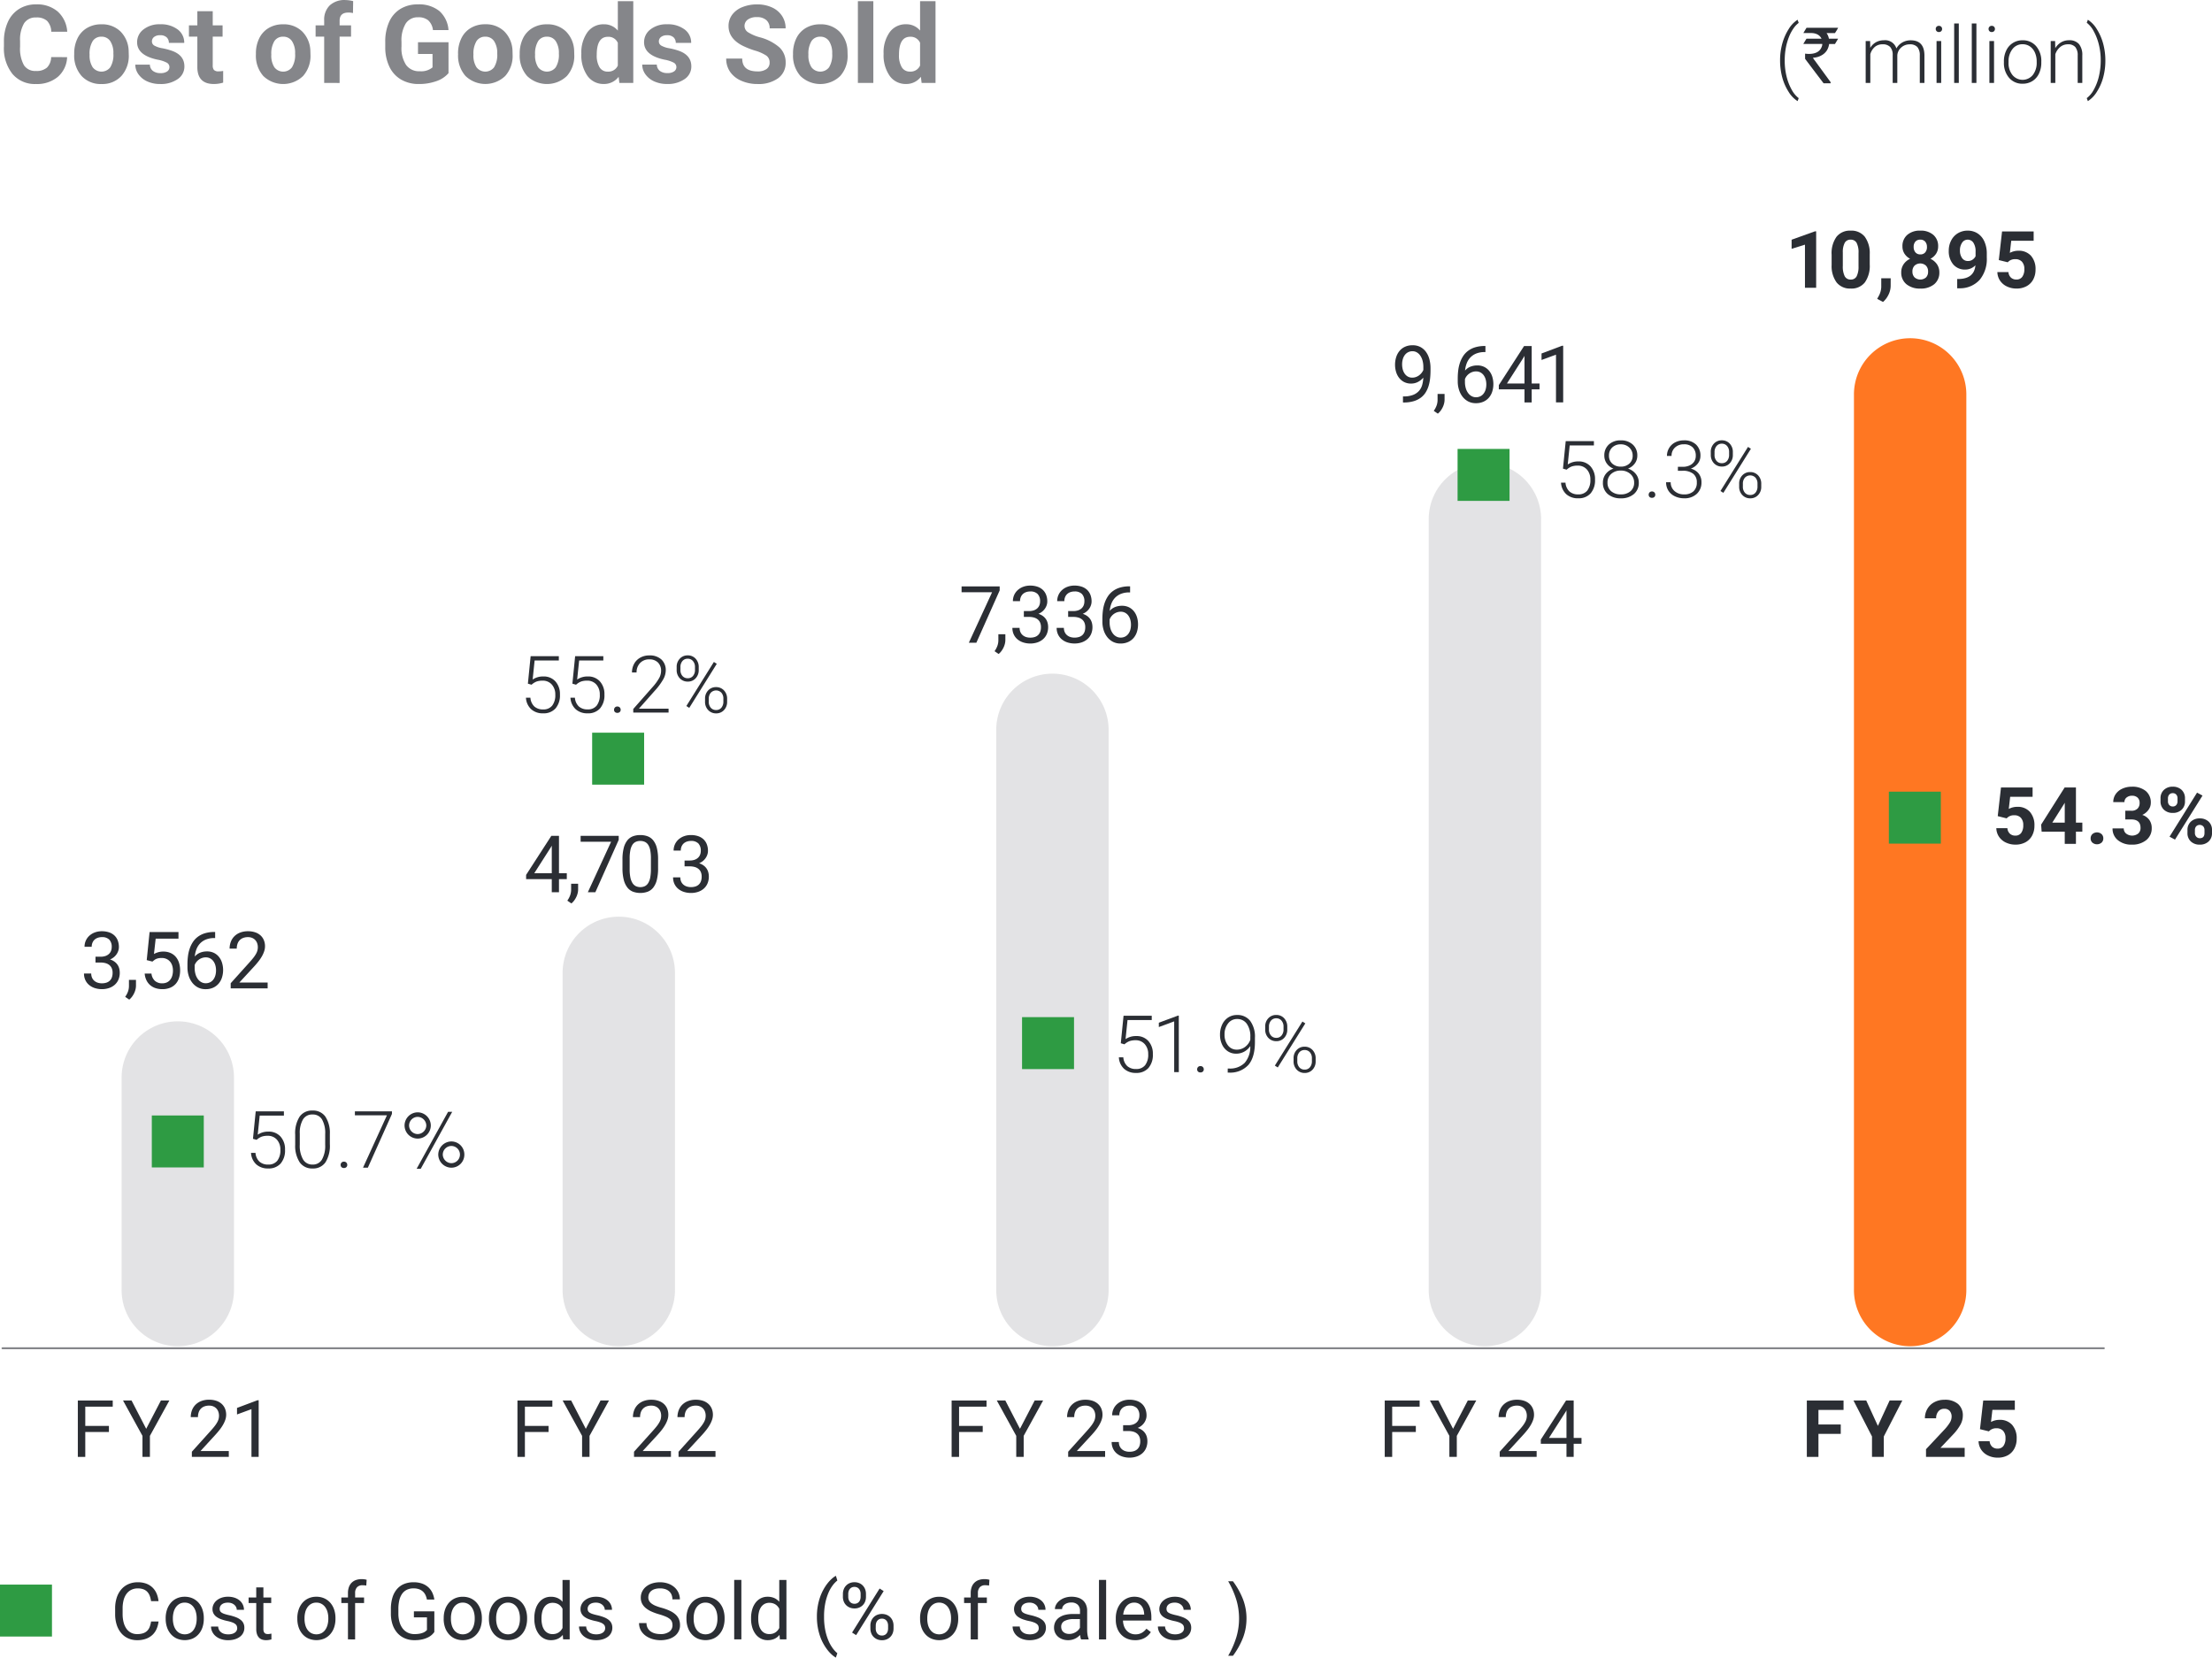 <svg xmlns="http://www.w3.org/2000/svg" xmlns:xlink="http://www.w3.org/1999/xlink" width="576.245" height="431.847" viewBox="0 0 576.245 431.847">
  <defs>
    <clipPath id="clip-path">
      <rect id="Rectangle_85" data-name="Rectangle 85" width="75.758" height="107.762" fill="none"/>
    </clipPath>
    <clipPath id="clip-path-2">
      <rect id="Rectangle_86" data-name="Rectangle 86" width="75.758" height="135.029" fill="none"/>
    </clipPath>
    <clipPath id="clip-path-3">
      <rect id="Rectangle_87" data-name="Rectangle 87" width="75.757" height="198.345" fill="none"/>
    </clipPath>
    <clipPath id="clip-path-4">
      <rect id="Rectangle_88" data-name="Rectangle 88" width="75.759" height="253.24" fill="none"/>
    </clipPath>
  </defs>
  <g id="Group_159558" data-name="Group 159558" transform="translate(-13053 -3773.584)">
    <path id="Path_466" data-name="Path 466" transform="translate(13390.375 3794.648)" fill="#85868a"/>
    <path id="Path_534" data-name="Path 534" transform="translate(13055.012 3795.189)" fill="#85868a"/>
    <path id="Path_572" data-name="Path 572" transform="translate(13443.158 3794.873)" fill="#85868a"/>
    <path id="Path_605" data-name="Path 605" transform="translate(13055.012 3795.65)" fill="#85868a"/>
    <path id="Path_661" data-name="Path 661" d="M16.925,6.505a7.142,7.142,0,0,1-2.406,5.13A8.45,8.45,0,0,1,8.8,13.508a7.6,7.6,0,0,1-6.11-2.615A10.72,10.72,0,0,1,.462,3.717V2.483a12.1,12.1,0,0,1,1.026-5.13A7.691,7.691,0,0,1,4.423-6.053,8.217,8.217,0,0,1,8.849-7.239a8.232,8.232,0,0,1,5.633,1.872A7.679,7.679,0,0,1,16.953-.11H12.792A4.218,4.218,0,0,0,11.7-2.947a4.032,4.032,0,0,0-2.854-.88,3.535,3.535,0,0,0-3.115,1.49A8.356,8.356,0,0,0,4.67,2.291V3.815a8.944,8.944,0,0,0,1,4.785A3.469,3.469,0,0,0,8.8,10.109a4.108,4.108,0,0,0,2.878-.881A3.978,3.978,0,0,0,12.763,6.5ZM18.77,5.59a8.9,8.9,0,0,1,.86-3.98,6.3,6.3,0,0,1,2.476-2.7,7.222,7.222,0,0,1,3.752-.957A6.833,6.833,0,0,1,30.815-.194a7.459,7.459,0,0,1,2.143,5.049l.028,1.026a7.846,7.846,0,0,1-1.928,5.541,6.7,6.7,0,0,1-5.173,2.087,6.74,6.74,0,0,1-5.18-2.08A7.981,7.981,0,0,1,18.77,5.77Zm4.009.285a5.609,5.609,0,0,0,.8,3.271,2.89,2.89,0,0,0,4.58.013,6.136,6.136,0,0,0,.815-3.577,5.554,5.554,0,0,0-.815-3.25,2.66,2.66,0,0,0-2.3-1.153,2.615,2.615,0,0,0-2.274,1.146,6.237,6.237,0,0,0-.808,3.55Zm20.8,3.21a1.292,1.292,0,0,0-.732-1.158,8.271,8.271,0,0,0-2.337-.755q-5.353-1.124-5.353-4.549A4.124,4.124,0,0,1,36.821-.714a6.685,6.685,0,0,1,4.334-1.339A7.2,7.2,0,0,1,45.724-.707a4.24,4.24,0,0,1,1.71,3.5h-4a1.939,1.939,0,0,0-.555-1.421A2.348,2.348,0,0,0,41.139.8a2.4,2.4,0,0,0-1.567.458,1.444,1.444,0,0,0-.555,1.165,1.235,1.235,0,0,0,.63,1.077,6.492,6.492,0,0,0,2.129.7,17.389,17.389,0,0,1,2.524.68q3.177,1.168,3.177,4.039a3.914,3.914,0,0,1-1.761,3.32,7.6,7.6,0,0,1-4.549,1.269,7.937,7.937,0,0,1-3.35-.673,5.62,5.62,0,0,1-2.3-1.845,4.286,4.286,0,0,1-.832-2.531h3.8A2.092,2.092,0,0,0,39.28,10.1a3.135,3.135,0,0,0,1.97.568,2.9,2.9,0,0,0,1.74-.437,1.359,1.359,0,0,0,.591-1.143ZM54.858-5.464v3.69h2.566V1.165H54.858v7.49a1.789,1.789,0,0,0,.319,1.193,1.6,1.6,0,0,0,1.22.36,6.392,6.392,0,0,0,1.179-.1v3.038a8.248,8.248,0,0,1-2.427.36q-4.216,0-4.3-4.258V1.165H48.658v-2.94h2.191V-5.464ZM66.106,5.59a8.9,8.9,0,0,1,.86-3.98,6.3,6.3,0,0,1,2.476-2.7,7.222,7.222,0,0,1,3.752-.957A6.833,6.833,0,0,1,78.15-.194a7.459,7.459,0,0,1,2.143,5.049l.028,1.026a7.846,7.846,0,0,1-1.928,5.541,7.472,7.472,0,0,1-10.354.007A7.981,7.981,0,0,1,66.106,5.77Zm4.009.285a5.61,5.61,0,0,0,.8,3.271A2.89,2.89,0,0,0,75.5,9.16a6.136,6.136,0,0,0,.818-3.578,5.554,5.554,0,0,0-.818-3.25,2.66,2.66,0,0,0-2.3-1.153,2.615,2.615,0,0,0-2.279,1.146,6.237,6.237,0,0,0-.8,3.55ZM83.89,13.227V1.156H81.657V-1.775H83.89V-3.051a5.18,5.18,0,0,1,1.45-3.923A5.613,5.613,0,0,1,89.4-8.368a9.37,9.37,0,0,1,2.039.278l-.046,3.11a5.11,5.11,0,0,0-1.22-.125q-2.26,0-2.26,2.122v1.207H90.89v2.94H87.908V13.236Zm32.39-2.547a7.222,7.222,0,0,1-3.176,2.087,13.3,13.3,0,0,1-4.549.742,9.012,9.012,0,0,1-4.6-1.144A7.632,7.632,0,0,1,100.9,9.046a11.691,11.691,0,0,1-1.1-5.118V2.552a12.416,12.416,0,0,1,1.019-5.231,7.544,7.544,0,0,1,2.94-3.384,8.47,8.47,0,0,1,4.5-1.172,8.435,8.435,0,0,1,5.617,1.71,7.32,7.32,0,0,1,2.4,4.984h-4.05A4.024,4.024,0,0,0,111-3.078a3.923,3.923,0,0,0-2.615-.8,3.69,3.69,0,0,0-3.232,1.6,8.386,8.386,0,0,0-1.124,4.743v1.29a7.984,7.984,0,0,0,1.207,4.8,4.132,4.132,0,0,0,3.537,1.623,4.615,4.615,0,0,0,3.343-1V5.683h-3.785V2.622h7.947Zm2.483-5.09a8.9,8.9,0,0,1,.86-3.98A6.3,6.3,0,0,1,122.1-1.1a7.222,7.222,0,0,1,3.752-.957A6.833,6.833,0,0,1,130.81-.2a7.459,7.459,0,0,1,2.143,5.049l.027,1.028a7.846,7.846,0,0,1-1.928,5.541,7.472,7.472,0,0,1-10.344,0,7.981,7.981,0,0,1-1.934-5.658Zm4.009.285a5.609,5.609,0,0,0,.8,3.271,2.89,2.89,0,0,0,4.577.014,6.136,6.136,0,0,0,.822-3.578,5.554,5.554,0,0,0-.818-3.25,2.66,2.66,0,0,0-2.3-1.153,2.615,2.615,0,0,0-2.274,1.146,6.237,6.237,0,0,0-.8,3.55Zm12.053-.285a8.9,8.9,0,0,1,.86-3.98,6.3,6.3,0,0,1,2.476-2.7,7.222,7.222,0,0,1,3.752-.957A6.833,6.833,0,0,1,146.87-.193a7.459,7.459,0,0,1,2.143,5.049l.028,1.026a7.846,7.846,0,0,1-1.927,5.541,7.472,7.472,0,0,1-10.354.007,7.982,7.982,0,0,1-1.934-5.658Zm4.009.285a5.609,5.609,0,0,0,.8,3.271,2.89,2.89,0,0,0,4.577.014,6.136,6.136,0,0,0,.818-3.577,5.553,5.553,0,0,0-.818-3.25,2.66,2.66,0,0,0-2.3-1.153,2.615,2.615,0,0,0-2.274,1.146,6.237,6.237,0,0,0-.8,3.549Zm12.051-.258A9.043,9.043,0,0,1,152.463.028a5.108,5.108,0,0,1,4.306-2.08A4.6,4.6,0,0,1,160.39-.415V-8.071h4.024v21.3h-3.621l-.194-1.6a4.717,4.717,0,0,1-3.856,1.872,5.094,5.094,0,0,1-4.251-2.087,9.335,9.335,0,0,1-1.608-5.8Zm4.009.3a5.924,5.924,0,0,0,.735,3.237,2.394,2.394,0,0,0,2.136,1.126,2.682,2.682,0,0,0,2.621-1.569V2.778a2.644,2.644,0,0,0-2.593-1.569q-2.9,0-2.9,4.708Zm20.749,3.169a1.292,1.292,0,0,0-.728-1.158,8.27,8.27,0,0,0-2.337-.755q-5.353-1.124-5.353-4.549A4.124,4.124,0,0,1,168.88-.71a6.685,6.685,0,0,1,4.334-1.342,7.2,7.2,0,0,1,4.57,1.345,4.24,4.24,0,0,1,1.71,3.5h-4.009a1.939,1.939,0,0,0-.554-1.421A2.348,2.348,0,0,0,173.2.806a2.4,2.4,0,0,0-1.567.458,1.444,1.444,0,0,0-.555,1.165,1.235,1.235,0,0,0,.631,1.075,6.492,6.492,0,0,0,2.128.7,17.389,17.389,0,0,1,2.524.673q3.176,1.165,3.176,4.036a3.914,3.914,0,0,1-1.761,3.319,7.6,7.6,0,0,1-4.549,1.269,7.937,7.937,0,0,1-3.35-.673,5.62,5.62,0,0,1-2.3-1.845,4.286,4.286,0,0,1-.832-2.531h3.8a2.092,2.092,0,0,0,.791,1.637,3.135,3.135,0,0,0,1.97.568,2.9,2.9,0,0,0,1.74-.437,1.359,1.359,0,0,0,.6-1.141Zm24.285-1.151a2.136,2.136,0,0,0-.832-1.811,10.913,10.913,0,0,0-3-1.332,21.238,21.238,0,0,1-3.426-1.38q-3.439-1.859-3.439-5.006a4.876,4.876,0,0,1,.922-2.917,6.016,6.016,0,0,1,2.649-2,9.971,9.971,0,0,1,3.877-.721,9.075,9.075,0,0,1,3.856.784,6.136,6.136,0,0,1,2.628,2.213A5.789,5.789,0,0,1,204.1-.993h-4.16a2.723,2.723,0,0,0-.874-2.157,3.592,3.592,0,0,0-2.454-.77,3.838,3.838,0,0,0-2.372.645,2.034,2.034,0,0,0-.846,1.7A1.948,1.948,0,0,0,194.389.07a11.2,11.2,0,0,0,2.917,1.248,12.614,12.614,0,0,1,5.18,2.65,5.276,5.276,0,0,1,1.623,3.939,4.86,4.86,0,0,1-1.984,4.112,8.682,8.682,0,0,1-5.339,1.491,10.312,10.312,0,0,1-4.244-.853,6.715,6.715,0,0,1-2.917-2.337,5.985,5.985,0,0,1-1.006-3.439h4.174q0,3.343,3.994,3.343a3.886,3.886,0,0,0,2.314-.6,1.962,1.962,0,0,0,.828-1.686Zm6.1-2.344a8.9,8.9,0,0,1,.86-3.98,6.3,6.3,0,0,1,2.476-2.7,7.222,7.222,0,0,1,3.752-.957,6.833,6.833,0,0,1,4.962,1.855,7.459,7.459,0,0,1,2.143,5.049l.028,1.026a7.846,7.846,0,0,1-1.928,5.541,7.472,7.472,0,0,1-10.354.007,7.981,7.981,0,0,1-1.934-5.658Zm4.009.285a5.609,5.609,0,0,0,.8,3.271,2.89,2.89,0,0,0,4.577.014,6.136,6.136,0,0,0,.818-3.577,5.554,5.554,0,0,0-.818-3.25,2.66,2.66,0,0,0-2.3-1.153,2.615,2.615,0,0,0-2.274,1.146,6.237,6.237,0,0,0-.8,3.546Zm16.91,7.349h-4.024v-21.3h4.024Zm2.677-7.615A9.043,9.043,0,0,1,231.2.023a5.108,5.108,0,0,1,4.306-2.08,4.6,4.6,0,0,1,3.62,1.637V-8.071h4.024v21.3h-3.621l-.194-1.6a4.717,4.717,0,0,1-3.856,1.872,5.094,5.094,0,0,1-4.251-2.087,9.335,9.335,0,0,1-1.6-5.8Zm4.009.3a5.924,5.924,0,0,0,.735,3.237,2.394,2.394,0,0,0,2.136,1.126A2.682,2.682,0,0,0,239.125,8.7V2.773A2.644,2.644,0,0,0,236.532,1.2q-2.9,0-2.9,4.713Z" transform="translate(13053.561 3781.963)" fill="#85868a"/>
    <path id="Path_662" data-name="Path 662" transform="translate(13319.314 3795.193)" fill="#85868a"/>
    <g id="Group_14210" data-name="Group 14210" transform="translate(13516.725 3778.73)">
      <path id="Path_663" data-name="Path 663" d="M.547,4.156A16.174,16.174,0,0,1,1.111-.116,13.839,13.839,0,0,1,2.766-3.909a7.386,7.386,0,0,1,2.34-2.466l.293.817A5.954,5.954,0,0,0,4.078-4.176,10.494,10.494,0,0,0,2.907-2.017,15.561,15.561,0,0,0,2.075.792a17.791,17.791,0,0,0-.318,3.535,16.907,16.907,0,0,0,.479,4.06,13.606,13.606,0,0,0,1.317,3.43A6.981,6.981,0,0,0,5.4,14.051l-.293.777a7.484,7.484,0,0,1-2.37-2.477A13.408,13.408,0,0,1,1.1,8.588,17.089,17.089,0,0,1,.547,4.156Z" transform="translate(-0.546 6.375)" fill="#2b2e34"/>
      <path id="Path_664" data-name="Path 664" d="M1.062-5.566h8.22v.02a13.409,13.409,0,0,1-.827,1.362H6.266a3.467,3.467,0,0,1,.616,1.463h2.34q.04.01.04.04-.787,1.332-.8,1.342H6.939A4.376,4.376,0,0,1,6.367.315a3.852,3.852,0,0,1-1.352,1.27,4.787,4.787,0,0,1-2.279.646v.015a3.761,3.761,0,0,0,.535.8L7.326,8.6v.263a.035.035,0,0,1-.04.04H5.5Q.679,2.548.679,2.513V1.222l.02-.05a6.156,6.156,0,0,0,1,.07q2.693,0,3.359-1.987a1.811,1.811,0,0,0,.1-.6H.274q-.04,0-.04-.05.8-1.332.827-1.332H4.945v-.02a2.4,2.4,0,0,0-1.291-1.19,3.615,3.615,0,0,0-1.231-.252H.254v-.05Q1.042-5.566,1.062-5.566Z" transform="translate(5.839 7.655)" fill="#2b2e34"/>
      <path id="Path_665" data-name="Path 665" d="M3.675-1.421,3.716.354A4.04,4.04,0,0,1,5.225-1.128a4.149,4.149,0,0,1,2.018-.494A3.061,3.061,0,0,1,10.524.5a4.1,4.1,0,0,1,1.563-1.567,4.33,4.33,0,0,1,2.159-.549q3.511,0,3.581,3.833V9.491H16.62V2.3A3.253,3.253,0,0,0,15.986.136a2.566,2.566,0,0,0-2.023-.7,3.219,3.219,0,0,0-2.2.837,2.976,2.976,0,0,0-1,2v7.22H9.558V2.21A2.99,2.99,0,0,0,8.9.118a2.629,2.629,0,0,0-2-.691A3.045,3.045,0,0,0,4.936.078,3.815,3.815,0,0,0,3.729,2.009V9.491H2.522V-1.421ZM22.194,9.491H20.986V-1.421h1.207ZM20.771-4.573a.8.8,0,0,1,.222-.576.792.792,0,0,1,.6-.235.8.8,0,0,1,.611.235.8.8,0,0,1,.227.576A.783.783,0,0,1,22.208-4a.818.818,0,0,1-.611.23A.8.8,0,0,1,21-4a.792.792,0,0,1-.226-.573ZM26.783,9.491H25.575V-6h1.207Zm4.589,0h-1.21V-6h1.207Zm4.589,0H34.753V-1.421H35.96ZM34.537-4.573a.8.8,0,0,1,.222-.576.792.792,0,0,1,.6-.235.8.8,0,0,1,.611.235.8.8,0,0,1,.224.576A.783.783,0,0,1,35.97-4a.818.818,0,0,1-.611.23.8.8,0,0,1-.6-.23.792.792,0,0,1-.219-.571Zm3.993,8.45a6.423,6.423,0,0,1,.61-2.836,4.584,4.584,0,0,1,4.252-2.663A4.489,4.489,0,0,1,46.923-.093a5.889,5.889,0,0,1,1.351,4.052v.252a6.479,6.479,0,0,1-.609,2.847,4.557,4.557,0,0,1-1.72,1.951,4.716,4.716,0,0,1-2.532.686,4.493,4.493,0,0,1-3.521-1.528,5.874,5.874,0,0,1-1.357-4.05Zm1.207.333a4.952,4.952,0,0,0,1.017,3.211,3.43,3.43,0,0,0,5.305,0,5.115,5.115,0,0,0,1.014-3.313V3.875a5.552,5.552,0,0,0-.464-2.289,3.728,3.728,0,0,0-1.3-1.609,3.325,3.325,0,0,0-1.916-.57A3.225,3.225,0,0,0,40.76.672a5.123,5.123,0,0,0-1.019,3.313ZM51.871-1.423l.04,1.866A4.333,4.333,0,0,1,53.444-1.1a3.984,3.984,0,0,1,2.028-.529,3.274,3.274,0,0,1,2.615.989,4.458,4.458,0,0,1,.867,2.965V9.491h-1.2V2.322a3.335,3.335,0,0,0-.62-2.179,2.43,2.43,0,0,0-1.951-.716,3.053,3.053,0,0,0-1.982.7,4.107,4.107,0,0,0-1.275,1.891V9.491h-1.2V-1.421Z" transform="translate(19.778 6.971)" fill="#2b2e34"/>
      <path id="Path_666" data-name="Path 666" d="M4.98,4.307a16.442,16.442,0,0,1-.549,4.272A13.508,13.508,0,0,1,2.8,12.336,7.531,7.531,0,0,1,.422,14.825l-.293-.777A6.7,6.7,0,0,0,1.96,11.859,13.473,13.473,0,0,0,3.287,8.407,17.932,17.932,0,0,0,3.77,4.125,16.6,16.6,0,0,0,3.287.1,14.09,14.09,0,0,0,1.95-3.374,6.709,6.709,0,0,0,.129-5.6l.293-.78A7.564,7.564,0,0,1,2.772-3.9,13.781,13.781,0,0,1,4.416-.111,16.778,16.778,0,0,1,4.98,4.307Z" transform="translate(79.761 6.375)" fill="#2b2e34"/>
    </g>
    <path id="Path_667" data-name="Path 667" d="M0,0H547.424" transform="translate(13053.646 4124.844)" fill="none" stroke="#85868a" stroke-linecap="round" stroke-linejoin="round" stroke-width="0.5"/>
    <g id="Group_465" data-name="Group 465" transform="translate(13061.439 4019.014)" opacity="0.4">
      <g id="Group_464" data-name="Group 464">
        <g id="Group_463" data-name="Group 463" clip-path="url(#clip-path)">
          <g id="Group_462" data-name="Group 462" transform="translate(23.241 20.657)">
            <path id="Path_668" data-name="Path 668" d="M8.97,0A14.638,14.638,0,0,0-5.669,14.641V69.88a14.639,14.639,0,1,0,29.277,0V14.639A14.638,14.638,0,0,0,8.968,0" transform="translate(5.669)" fill="#bababd"/>
          </g>
        </g>
      </g>
    </g>
    <g id="Group_469" data-name="Group 469" transform="translate(13176.32 3991.746)" opacity="0.4">
      <g id="Group_468" data-name="Group 468">
        <g id="Group_467" data-name="Group 467" clip-path="url(#clip-path-2)">
          <g id="Group_466" data-name="Group 466" transform="translate(23.241 20.657)">
            <path id="Path_669" data-name="Path 669" d="M8.97,0A14.639,14.639,0,0,0-5.669,14.641V97.148a14.639,14.639,0,1,0,29.277,0V14.641A14.639,14.639,0,0,0,8.966,0" transform="translate(5.669)" fill="#bababd"/>
          </g>
        </g>
      </g>
    </g>
    <g id="Group_473" data-name="Group 473" transform="translate(13289.289 3928.43)" opacity="0.4">
      <g id="Group_472" data-name="Group 472">
        <g id="Group_471" data-name="Group 471" clip-path="url(#clip-path-3)">
          <g id="Group_470" data-name="Group 470" transform="translate(23.24 20.659)">
            <path id="Path_670" data-name="Path 670" d="M8.97,0A14.638,14.638,0,0,0-5.669,14.641V160.464a14.639,14.639,0,1,0,29.277,0V14.639A14.638,14.638,0,0,0,8.968,0" transform="translate(5.669)" fill="#bababd"/>
          </g>
        </g>
      </g>
    </g>
    <g id="Group_477" data-name="Group 477" transform="translate(13401.951 3873.533)" opacity="0.4">
      <g id="Group_476" data-name="Group 476">
        <g id="Group_475" data-name="Group 475" clip-path="url(#clip-path-4)">
          <g id="Group_474" data-name="Group 474" transform="translate(23.242 20.657)">
            <path id="Path_671" data-name="Path 671" d="M8.97,0A14.638,14.638,0,0,0-5.669,14.641V215.359a14.639,14.639,0,1,0,29.277,0V14.639A14.638,14.638,0,0,0,8.968,0" transform="translate(5.669)" fill="#bababd"/>
          </g>
        </g>
      </g>
    </g>
    <path id="Path_672" data-name="Path 672" d="M3.353.871H4.684A3.827,3.827,0,0,0,5.955.68a2.559,2.559,0,0,0,.9-.529,2.162,2.162,0,0,0,.544-.8,2.7,2.7,0,0,0,.181-1.006A2.666,2.666,0,0,0,6.95-3.573a2.573,2.573,0,0,0-1.932-.659,3.176,3.176,0,0,0-1.084.176,2.383,2.383,0,0,0-.837.5,2.245,2.245,0,0,0-.539.8,2.736,2.736,0,0,0-.192,1.044H.5A3.9,3.9,0,0,1,.82-3.294a3.822,3.822,0,0,1,.918-1.287,4.378,4.378,0,0,1,1.427-.867,5.152,5.152,0,0,1,1.851-.318A5.817,5.817,0,0,1,6.828-5.5a3.865,3.865,0,0,1,1.4.787,3.528,3.528,0,0,1,.9,1.3,4.678,4.678,0,0,1,.32,1.8,3.018,3.018,0,0,1-.136.867,3.528,3.528,0,0,1-.412.887,3.732,3.732,0,0,1-.716.812,3.855,3.855,0,0,1-1.044.631A3.923,3.923,0,0,1,8.36,2.2a3.283,3.283,0,0,1,.782.842,3.2,3.2,0,0,1,.413.979,4.395,4.395,0,0,1,.121,1.006,4.5,4.5,0,0,1-.353,1.831A3.774,3.774,0,0,1,8.347,8.2a4.334,4.334,0,0,1-1.473.832,5.712,5.712,0,0,1-1.847.289,5.968,5.968,0,0,1-1.811-.268A4.413,4.413,0,0,1,1.734,8.27,3.722,3.722,0,0,1,.728,6.99,3.949,3.949,0,0,1,.36,5.25H2.243a2.736,2.736,0,0,0,.192,1.044,2.251,2.251,0,0,0,.555.8,2.483,2.483,0,0,0,.877.519,3.47,3.47,0,0,0,1.16.183,3.76,3.76,0,0,0,1.16-.166,2.279,2.279,0,0,0,.877-.509,2.227,2.227,0,0,0,.555-.855A3.432,3.432,0,0,0,7.81,5.059a2.937,2.937,0,0,0-.222-1.19,2.166,2.166,0,0,0-.631-.832,2.728,2.728,0,0,0-.984-.489,4.777,4.777,0,0,0-1.292-.161H3.353ZM13.9,8.406a4.149,4.149,0,0,1-.116.949,4.987,4.987,0,0,1-.343.979,5.659,5.659,0,0,1-.55.928,4.141,4.141,0,0,1-.746.787l-1.059-.726a5.8,5.8,0,0,0,.731-1.367,4.374,4.374,0,0,0,.253-1.519V6.913H13.9Zm2.8-6.647.746-7.323h7.525v1.725h-5.94l-.445,4A5.164,5.164,0,0,1,19.6-.268a4.651,4.651,0,0,1,1.437-.2,4.578,4.578,0,0,1,1.821.348,3.81,3.81,0,0,1,1.377.989A4.426,4.426,0,0,1,25.1,2.416a6.388,6.388,0,0,1,.3,2.028A6.337,6.337,0,0,1,25.113,6.4a4.279,4.279,0,0,1-.862,1.543A3.943,3.943,0,0,1,22.8,8.956a5.254,5.254,0,0,1-2.053.368,5.606,5.606,0,0,1-1.68-.247,4.142,4.142,0,0,1-1.408-.751,3.948,3.948,0,0,1-1.006-1.27,4.828,4.828,0,0,1-.484-1.8h1.765a2.963,2.963,0,0,0,.9,1.9A2.791,2.791,0,0,0,20.75,7.8a2.844,2.844,0,0,0,1.18-.232A2.391,2.391,0,0,0,22.8,6.9a2.983,2.983,0,0,0,.544-1.054,4.806,4.806,0,0,0,.187-1.389,4.156,4.156,0,0,0-.192-1.281,2.991,2.991,0,0,0-.564-1.033,2.636,2.636,0,0,0-.923-.691A2.981,2.981,0,0,0,20.6,1.2a4.413,4.413,0,0,0-.817.065,2.817,2.817,0,0,0-.616.187,2.391,2.391,0,0,0-.5.3q-.227.176-.479.388ZM34.524-5.574V-3.99h-.171a5.761,5.761,0,0,0-2.279.4A4.364,4.364,0,0,0,30.53-2.513a4.6,4.6,0,0,0-.917,1.541A7.081,7.081,0,0,0,29.22.821,3.6,3.6,0,0,1,30.637-.192,4.76,4.76,0,0,1,32.388-.51a4,4,0,0,1,1.891.418,3.89,3.89,0,0,1,1.308,1.1,4.659,4.659,0,0,1,.761,1.548A6.475,6.475,0,0,1,36.3,6.293a4.527,4.527,0,0,1-.87,1.587,4.088,4.088,0,0,1-1.422,1.059,4.677,4.677,0,0,1-1.967.388,4.2,4.2,0,0,1-2.078-.494,4.572,4.572,0,0,1-1.478-1.3A5.709,5.709,0,0,1,27.6,5.722a7.243,7.243,0,0,1-.29-2.022V2.82A16.805,16.805,0,0,1,27.439.759a9.981,9.981,0,0,1,.438-1.95,7.645,7.645,0,0,1,.832-1.735,5.441,5.441,0,0,1,1.3-1.392,6,6,0,0,1,1.856-.923,8.415,8.415,0,0,1,2.487-.333ZM32.074,1.04a2.891,2.891,0,0,0-.949.156,3.2,3.2,0,0,0-.832.429,3.249,3.249,0,0,0-.666.641,2.825,2.825,0,0,0-.439.792v.689a5.792,5.792,0,0,0,.237,1.74,3.96,3.96,0,0,0,.636,1.26,2.74,2.74,0,0,0,.912.772,2.326,2.326,0,0,0,1.069.263,2.58,2.58,0,0,0,1.149-.246,2.4,2.4,0,0,0,.852-.7,3.191,3.191,0,0,0,.529-1.064,4.762,4.762,0,0,0,.181-1.352,4.789,4.789,0,0,0-.164-1.269,3.386,3.386,0,0,0-.5-1.079,2.529,2.529,0,0,0-.837-.751A2.376,2.376,0,0,0,32.074,1.04ZM48.2,9.122H38.574V7.78l4.811-5.346q.666-.736,1.106-1.3A7.97,7.97,0,0,0,45.186.1a3.687,3.687,0,0,0,.358-.877,3.459,3.459,0,0,0,.1-.832,3.018,3.018,0,0,0-.171-1.024,2.432,2.432,0,0,0-.494-.832,2.32,2.32,0,0,0-.8-.56,2.7,2.7,0,0,0-1.089-.207,3.451,3.451,0,0,0-1.3.222,2.488,2.488,0,0,0-.912.616,2.548,2.548,0,0,0-.544.944,3.859,3.859,0,0,0-.181,1.215h-1.86A4.993,4.993,0,0,1,38.6-2.992a4.04,4.04,0,0,1,.912-1.442,4.319,4.319,0,0,1,1.5-.974,5.581,5.581,0,0,1,2.078-.358,5.71,5.71,0,0,1,1.861.283,3.933,3.933,0,0,1,1.392.8,3.468,3.468,0,0,1,.872,1.245,4.13,4.13,0,0,1,.3,1.6,4.04,4.04,0,0,1-.222,1.3A7.384,7.384,0,0,1,46.7.779a10.687,10.687,0,0,1-.877,1.292q-.5.641-1.059,1.255L40.824,7.6H48.2Z" transform="translate(13074.523 4021.963)" fill="#2b2e34"/>
    <path id="Path_673" data-name="Path 673" d="M8.77,4.066h2.038V5.589H8.77V9H6.894V5.589H.207V4.49L6.784-5.688H8.77Zm-6.446,0h4.57v-7.2l-.222.4Z" transform="translate(13189.848 3997.027)" fill="#2b2e34"/>
    <path id="Path_674" data-name="Path 674" d="M2.928,8.406a4.149,4.149,0,0,1-.116.949,4.987,4.987,0,0,1-.343.979,5.659,5.659,0,0,1-.549.928,4.141,4.141,0,0,1-.746.787l-1.06-.727a5.8,5.8,0,0,0,.73-1.368,4.374,4.374,0,0,0,.262-1.518V6.913H2.928ZM13.5-4.515,7.421,9.122H5.464L11.526-4.031H3.579V-5.564H13.5ZM23.757,2.859a12.226,12.226,0,0,1-.32,3.041,5.4,5.4,0,0,1-.923,2,3.408,3.408,0,0,1-1.456,1.09,5.7,5.7,0,0,1-3.838,0A3.436,3.436,0,0,1,15.757,7.9a5.462,5.462,0,0,1-.939-2,11.87,11.87,0,0,1-.335-3.037V.62a11.864,11.864,0,0,1,.328-3.026,5.253,5.253,0,0,1,.933-1.967A3.41,3.41,0,0,1,17.2-5.443a5.364,5.364,0,0,1,1.911-.323,5.432,5.432,0,0,1,1.926.323A3.4,3.4,0,0,1,22.5-4.374a5.2,5.2,0,0,1,.936,1.968A12.041,12.041,0,0,1,23.757.62ZM21.891.307a10.757,10.757,0,0,0-.176-2.112,4.036,4.036,0,0,0-.529-1.408,2.1,2.1,0,0,0-.874-.776,2.8,2.8,0,0,0-1.2-.242,2.775,2.775,0,0,0-1.185.242,2.07,2.07,0,0,0-.867.782A4.173,4.173,0,0,0,16.535-1.8,10.466,10.466,0,0,0,16.354.313v2.84a10.637,10.637,0,0,0,.181,2.112,4.325,4.325,0,0,0,.539,1.448,2.236,2.236,0,0,0,.877.827,2.844,2.844,0,0,0,2.386,0,2.179,2.179,0,0,0,.862-.827,4.333,4.333,0,0,0,.519-1.448,11.246,11.246,0,0,0,.171-2.112Z" transform="translate(13200.678 3996.904)" fill="#2b2e34"/>
    <path id="Path_675" data-name="Path 675" d="M3.353.871H4.684A3.827,3.827,0,0,0,5.955.68a2.559,2.559,0,0,0,.9-.529,2.162,2.162,0,0,0,.544-.8,2.7,2.7,0,0,0,.181-1.006A2.666,2.666,0,0,0,6.95-3.573a2.573,2.573,0,0,0-1.932-.659,3.176,3.176,0,0,0-1.084.176,2.383,2.383,0,0,0-.837.5,2.245,2.245,0,0,0-.539.8,2.736,2.736,0,0,0-.192,1.044H.5A3.9,3.9,0,0,1,.82-3.294a3.822,3.822,0,0,1,.918-1.287,4.378,4.378,0,0,1,1.427-.867,5.152,5.152,0,0,1,1.851-.318A5.817,5.817,0,0,1,6.828-5.5a3.865,3.865,0,0,1,1.4.787,3.528,3.528,0,0,1,.9,1.3,4.678,4.678,0,0,1,.32,1.8,3.018,3.018,0,0,1-.136.867,3.528,3.528,0,0,1-.412.887,3.732,3.732,0,0,1-.716.812,3.855,3.855,0,0,1-1.044.631A3.923,3.923,0,0,1,8.36,2.2a3.283,3.283,0,0,1,.782.842,3.2,3.2,0,0,1,.413.979,4.395,4.395,0,0,1,.121,1.006,4.5,4.5,0,0,1-.353,1.831A3.774,3.774,0,0,1,8.347,8.2a4.334,4.334,0,0,1-1.473.832,5.712,5.712,0,0,1-1.847.289,5.968,5.968,0,0,1-1.811-.268A4.413,4.413,0,0,1,1.734,8.27,3.722,3.722,0,0,1,.728,6.99,3.949,3.949,0,0,1,.36,5.25H2.243a2.736,2.736,0,0,0,.192,1.044,2.251,2.251,0,0,0,.555.8,2.483,2.483,0,0,0,.877.519,3.47,3.47,0,0,0,1.16.183,3.76,3.76,0,0,0,1.16-.166,2.279,2.279,0,0,0,.877-.509,2.227,2.227,0,0,0,.555-.855A3.432,3.432,0,0,0,7.81,5.059a2.937,2.937,0,0,0-.222-1.19,2.166,2.166,0,0,0-.631-.832,2.728,2.728,0,0,0-.984-.489,4.777,4.777,0,0,0-1.292-.161H3.353Z" transform="translate(13227.982 3996.904)" fill="#2b2e34"/>
    <path id="Path_676" data-name="Path 676" d="M10.226-4.639,4.144,9H2.187L8.247-4.154H.3V-5.688h9.925Z" transform="translate(13303.201 3932.039)" fill="#2b2e34"/>
    <path id="Path_677" data-name="Path 677" d="M2.928,8.406a4.149,4.149,0,0,1-.116.949,4.987,4.987,0,0,1-.343.979,5.659,5.659,0,0,1-.549.928,4.141,4.141,0,0,1-.746.787l-1.06-.727a5.8,5.8,0,0,0,.73-1.368,4.374,4.374,0,0,0,.262-1.518V6.914H2.928ZM7.745.871H9.079A3.827,3.827,0,0,0,10.35.68a2.559,2.559,0,0,0,.9-.529,2.163,2.163,0,0,0,.544-.8,2.7,2.7,0,0,0,.181-1.006,2.666,2.666,0,0,0-.636-1.921,2.573,2.573,0,0,0-1.936-.661,3.176,3.176,0,0,0-1.084.176,2.383,2.383,0,0,0-.837.5,2.245,2.245,0,0,0-.539.8,2.736,2.736,0,0,0-.189,1.047H4.893A3.9,3.9,0,0,1,5.216-3.3,3.822,3.822,0,0,1,6.135-4.58,4.378,4.378,0,0,1,7.56-5.448a5.152,5.152,0,0,1,1.851-.318,5.817,5.817,0,0,1,1.811.268,3.865,3.865,0,0,1,1.4.787,3.528,3.528,0,0,1,.905,1.3A4.677,4.677,0,0,1,13.85-1.6a3.018,3.018,0,0,1-.136.867A3.528,3.528,0,0,1,13.3.145a3.732,3.732,0,0,1-.716.812,3.855,3.855,0,0,1-1.044.631,3.923,3.923,0,0,1,1.215.611,3.282,3.282,0,0,1,.782.842,3.2,3.2,0,0,1,.413.979,4.4,4.4,0,0,1,.121,1.006,4.5,4.5,0,0,1-.353,1.831A3.774,3.774,0,0,1,12.737,8.2a4.334,4.334,0,0,1-1.472.835,5.712,5.712,0,0,1-1.846.288,5.968,5.968,0,0,1-1.8-.268A4.413,4.413,0,0,1,6.135,8.27,3.722,3.722,0,0,1,5.129,6.99a3.949,3.949,0,0,1-.368-1.74H6.638a2.736,2.736,0,0,0,.191,1.043,2.251,2.251,0,0,0,.555.8,2.483,2.483,0,0,0,.877.519,3.47,3.47,0,0,0,1.16.181,3.76,3.76,0,0,0,1.16-.166,2.279,2.279,0,0,0,.877-.509,2.227,2.227,0,0,0,.555-.857,3.432,3.432,0,0,0,.192-1.2,2.937,2.937,0,0,0-.222-1.19,2.166,2.166,0,0,0-.631-.832,2.728,2.728,0,0,0-.984-.489,4.777,4.777,0,0,0-1.292-.161H7.745Zm11.538,0H20.62A3.827,3.827,0,0,0,21.888.68a2.559,2.559,0,0,0,.905-.529,2.162,2.162,0,0,0,.543-.8,2.7,2.7,0,0,0,.181-1.006,2.666,2.666,0,0,0-.636-1.921,2.573,2.573,0,0,0-1.936-.661,3.176,3.176,0,0,0-1.084.176,2.383,2.383,0,0,0-.837.5,2.245,2.245,0,0,0-.539.8,2.736,2.736,0,0,0-.192,1.044H16.431A3.9,3.9,0,0,1,16.754-3.3a3.822,3.822,0,0,1,.918-1.287A4.378,4.378,0,0,1,19.1-5.452a5.152,5.152,0,0,1,1.85-.318,5.817,5.817,0,0,1,1.811.268,3.865,3.865,0,0,1,1.4.787,3.528,3.528,0,0,1,.905,1.3,4.678,4.678,0,0,1,.323,1.806,3.018,3.018,0,0,1-.136.867,3.528,3.528,0,0,1-.413.887,3.732,3.732,0,0,1-.716.812,3.855,3.855,0,0,1-1.044.631A3.923,3.923,0,0,1,24.3,2.2a3.283,3.283,0,0,1,.782.842,3.2,3.2,0,0,1,.413.979,4.4,4.4,0,0,1,.121,1.006,4.5,4.5,0,0,1-.353,1.831A3.774,3.774,0,0,1,24.276,8.2a4.334,4.334,0,0,1-1.476.83,5.712,5.712,0,0,1-1.846.288,5.968,5.968,0,0,1-1.806-.268,4.413,4.413,0,0,1-1.483-.787,3.722,3.722,0,0,1-1.006-1.281,3.949,3.949,0,0,1-.368-1.74h1.881a2.736,2.736,0,0,0,.192,1.044,2.251,2.251,0,0,0,.555.8,2.483,2.483,0,0,0,.877.519,3.47,3.47,0,0,0,1.16.181,3.76,3.76,0,0,0,1.16-.166,2.279,2.279,0,0,0,.884-.5,2.227,2.227,0,0,0,.555-.857,3.431,3.431,0,0,0,.186-1.2,2.937,2.937,0,0,0-.222-1.19,2.166,2.166,0,0,0-.631-.832,2.728,2.728,0,0,0-.984-.489,4.777,4.777,0,0,0-1.292-.161H19.286Zm16.14-6.445V-3.99h-.171a5.761,5.761,0,0,0-2.279.4A4.364,4.364,0,0,0,31.43-2.516a4.6,4.6,0,0,0-.918,1.541,7.08,7.08,0,0,0-.4,1.8A3.6,3.6,0,0,1,31.535-.192a4.76,4.76,0,0,1,1.75-.318,4,4,0,0,1,1.891.418,3.89,3.89,0,0,1,1.308,1.1,4.659,4.659,0,0,1,.761,1.548,6.448,6.448,0,0,1,.247,1.775A6.394,6.394,0,0,1,37.2,6.293a4.527,4.527,0,0,1-.869,1.587A4.088,4.088,0,0,1,34.9,8.935a4.678,4.678,0,0,1-1.967.388A4.2,4.2,0,0,1,30.86,8.83a4.572,4.572,0,0,1-1.478-1.3A5.709,5.709,0,0,1,28.5,5.723,7.243,7.243,0,0,1,28.207,3.7V2.818a16.779,16.779,0,0,1,.13-2.053,9.98,9.98,0,0,1,.439-1.956,7.645,7.645,0,0,1,.832-1.735,5.441,5.441,0,0,1,1.3-1.392,6,6,0,0,1,1.856-.923,8.415,8.415,0,0,1,2.487-.333ZM32.972,1.04a2.891,2.891,0,0,0-.949.156,3.2,3.2,0,0,0-.832.429,3.249,3.249,0,0,0-.666.641,2.825,2.825,0,0,0-.439.792v.689a5.792,5.792,0,0,0,.237,1.74,3.96,3.96,0,0,0,.636,1.26,2.74,2.74,0,0,0,.912.772,2.326,2.326,0,0,0,1.069.263,2.58,2.58,0,0,0,1.15-.247,2.4,2.4,0,0,0,.852-.7,3.191,3.191,0,0,0,.529-1.064,4.762,4.762,0,0,0,.181-1.352,4.789,4.789,0,0,0-.166-1.268,3.386,3.386,0,0,0-.5-1.079,2.529,2.529,0,0,0-.837-.751,2.376,2.376,0,0,0-1.176-.282Z" transform="translate(13311.977 3931.914)" fill="#2b2e34"/>
    <path id="Path_678" data-name="Path 678" d="M2.64,7.559a6.517,6.517,0,0,0,2.488-.408A3.963,3.963,0,0,0,6.68,6.062,3.979,3.979,0,0,0,7.48,4.5a8.623,8.623,0,0,0,.273-1.831,4.566,4.566,0,0,1-1.4,1.119,3.79,3.79,0,0,1-1.78.423A3.9,3.9,0,0,1,2.7,3.781a3.894,3.894,0,0,1-1.3-1.12A4.817,4.817,0,0,1,.637,1.093,6.52,6.52,0,0,1,.391-.682,6.538,6.538,0,0,1,.683-2.659a4.765,4.765,0,0,1,.862-1.619,4.024,4.024,0,0,1,1.423-1.09,4.609,4.609,0,0,1,1.972-.4,4.251,4.251,0,0,1,2.149.509A4.325,4.325,0,0,1,8.541-3.91a5.885,5.885,0,0,1,.827,1.9A9.092,9.092,0,0,1,9.63.176V.851a19.059,19.059,0,0,1-.1,1.941A10.5,10.5,0,0,1,9.167,4.7a7.412,7.412,0,0,1-.746,1.73A4.989,4.989,0,0,1,7.165,7.842a5.974,5.974,0,0,1-1.891.949,8.892,8.892,0,0,1-2.637.348H2.455V7.559ZM4.879,2.667A2.826,2.826,0,0,0,5.8,2.516a3.044,3.044,0,0,0,.817-.423,3.634,3.634,0,0,0,.671-.636A3.266,3.266,0,0,0,7.764.67V-.077a6.155,6.155,0,0,0-.232-1.77,4.187,4.187,0,0,0-.621-1.3,2.71,2.71,0,0,0-.9-.8A2.227,2.227,0,0,0,4.95-4.213a2.479,2.479,0,0,0-1.16.263,2.515,2.515,0,0,0-.852.721,3.3,3.3,0,0,0-.526,1.084A4.868,4.868,0,0,0,2.231-.783,5.047,5.047,0,0,0,2.388.493,3.543,3.543,0,0,0,2.877,1.6a2.536,2.536,0,0,0,.827.777,2.282,2.282,0,0,0,1.176.291Z" transform="translate(13416.031 3869.301)" fill="#2b2e34"/>
    <path id="Path_679" data-name="Path 679" d="M2.928.638a4.149,4.149,0,0,1-.116.949,4.987,4.987,0,0,1-.343.979,5.659,5.659,0,0,1-.549.928,4.141,4.141,0,0,1-.746.787L.113,3.553A5.8,5.8,0,0,0,.844,2.186,4.374,4.374,0,0,0,1.106.668V-.855H2.928Z" transform="translate(13426.395 3877.07)" fill="#2b2e34"/>
    <path id="Path_680" data-name="Path 680" d="M7.723-5.691v1.583H7.552a5.761,5.761,0,0,0-2.279.4A4.364,4.364,0,0,0,3.729-2.63a4.6,4.6,0,0,0-.915,1.538,7.081,7.081,0,0,0-.4,1.8A3.6,3.6,0,0,1,3.836-.31a4.76,4.76,0,0,1,1.75-.318A4,4,0,0,1,7.477-.21,3.89,3.89,0,0,1,8.783.891a4.659,4.659,0,0,1,.761,1.548,6.448,6.448,0,0,1,.247,1.775A6.394,6.394,0,0,1,9.5,6.176a4.527,4.527,0,0,1-.867,1.583A4.088,4.088,0,0,1,7.209,8.818a4.677,4.677,0,0,1-1.967.388,4.2,4.2,0,0,1-2.078-.494,4.572,4.572,0,0,1-1.478-1.3A5.709,5.709,0,0,1,.8,5.6,7.243,7.243,0,0,1,.51,3.578V2.7A16.785,16.785,0,0,1,.638.646a9.982,9.982,0,0,1,.438-1.955,7.645,7.645,0,0,1,.832-1.735,5.441,5.441,0,0,1,1.3-1.392,6,6,0,0,1,1.856-.922,8.415,8.415,0,0,1,2.487-.333ZM5.273.926a2.891,2.891,0,0,0-.949.156,3.2,3.2,0,0,0-.832.429,3.249,3.249,0,0,0-.666.641,2.825,2.825,0,0,0-.439.792V3.63a5.792,5.792,0,0,0,.236,1.736,3.96,3.96,0,0,0,.636,1.26,2.74,2.74,0,0,0,.912.772,2.326,2.326,0,0,0,1.069.263,2.58,2.58,0,0,0,1.15-.247,2.4,2.4,0,0,0,.852-.7,3.191,3.191,0,0,0,.531-1.059A4.762,4.762,0,0,0,7.956,4.3,4.789,4.789,0,0,0,7.79,3.039a3.386,3.386,0,0,0-.5-1.079,2.529,2.529,0,0,0-.837-.751A2.376,2.376,0,0,0,5.273.926Z" transform="translate(13432.244 3869.418)" fill="#2b2e34"/>
    <path id="Path_681" data-name="Path 681" d="M8.77,4.11h2.038V5.633H8.77V9.042H6.894V5.633H.207v-1.1L6.784-5.645H8.77Zm-6.446,0h4.57v-7.2l-.222.4ZM16.972,9.039H15.1V-3.4L11.334-2.013V-3.707L16.68-5.719h.293Z" transform="translate(13443.25 3869.381)" fill="#2b2e34"/>
    <g id="Group_478" data-name="Group 478" transform="translate(13535.971 3861.701)">
      <path id="Path_682" data-name="Path 682" d="M8.97,0A14.638,14.638,0,0,0-5.669,14.641V247.849a14.639,14.639,0,1,0,29.277,0V14.639A14.638,14.638,0,0,0,8.968,0" transform="translate(5.669)" fill="#f72"/>
    </g>
    <path id="Path_683" data-name="Path 683" d="M8.76,2.513H2.6V9H.66V-5.687H9.753v1.6H2.6V.93H8.76Z" transform="translate(13072.615 4144.143)" fill="#2b2e34"/>
    <path id="Path_684" data-name="Path 684" d="M6.09,1.81,9.923-5.564h2.2L7.059,3.645V9.122H5.122V3.645L.059-5.564H2.278ZM27.61,9.122H17.987V7.78L22.8,2.433q.666-.736,1.107-1.3A7.969,7.969,0,0,0,24.6.1a3.687,3.687,0,0,0,.358-.877,3.458,3.458,0,0,0,.1-.832,3.018,3.018,0,0,0-.171-1.024,2.432,2.432,0,0,0-.494-.832,2.32,2.32,0,0,0-.8-.56A2.7,2.7,0,0,0,22.5-4.232a3.451,3.451,0,0,0-1.3.222,2.488,2.488,0,0,0-.9.61,2.548,2.548,0,0,0-.544.944,3.859,3.859,0,0,0-.181,1.215H17.7A4.993,4.993,0,0,1,18.008-3a4.04,4.04,0,0,1,.912-1.442,4.319,4.319,0,0,1,1.5-.974,5.581,5.581,0,0,1,2.08-.354,5.71,5.71,0,0,1,1.861.283,3.933,3.933,0,0,1,1.392.8,3.468,3.468,0,0,1,.872,1.245,4.13,4.13,0,0,1,.3,1.6,4.04,4.04,0,0,1-.222,1.3A7.384,7.384,0,0,1,26.1.77a10.688,10.688,0,0,1-.877,1.292q-.5.641-1.059,1.255L20.237,7.6H27.61Zm7.78,0H33.514V-3.315L29.751-1.932v-1.7L35.1-5.639h.293Z" transform="translate(13084.994 4144.018)" fill="#2b2e34"/>
    <path id="Path_685" data-name="Path 685" d="M8.76,2.513H2.6V9H.66V-5.687H9.753v1.6H2.6V.93H8.76Z" transform="translate(13187.141 4144.143)" fill="#2b2e34"/>
    <path id="Path_686" data-name="Path 686" d="M6.09,1.81,9.923-5.564h2.2L7.059,3.645V9.122H5.122V3.645L.059-5.564H2.278ZM28.272,9.122H18.648V7.78l4.811-5.346q.666-.736,1.107-1.3A7.969,7.969,0,0,0,25.26.1a3.687,3.687,0,0,0,.358-.877,3.458,3.458,0,0,0,.1-.832,3.018,3.018,0,0,0-.171-1.024,2.432,2.432,0,0,0-.494-.832,2.32,2.32,0,0,0-.8-.56,2.7,2.7,0,0,0-1.089-.207,3.451,3.451,0,0,0-1.3.222,2.488,2.488,0,0,0-.912.616,2.548,2.548,0,0,0-.544.944,3.859,3.859,0,0,0-.181,1.215h-1.86a4.993,4.993,0,0,1,.308-1.755,4.04,4.04,0,0,1,.912-1.442,4.319,4.319,0,0,1,1.5-.974,5.581,5.581,0,0,1,2.078-.358,5.71,5.71,0,0,1,1.861.283,3.933,3.933,0,0,1,1.392.8,3.468,3.468,0,0,1,.872,1.245,4.13,4.13,0,0,1,.3,1.6,4.04,4.04,0,0,1-.222,1.3,7.386,7.386,0,0,1-.6,1.308,10.688,10.688,0,0,1-.868,1.3q-.5.641-1.059,1.255L20.9,7.6h7.373Zm11.6,0H30.248V7.78L35.06,2.433q.666-.736,1.106-1.3A7.968,7.968,0,0,0,36.86.1a3.687,3.687,0,0,0,.358-.877,3.458,3.458,0,0,0,.1-.832,3.018,3.018,0,0,0-.171-1.024,2.432,2.432,0,0,0-.494-.832,2.32,2.32,0,0,0-.8-.56,2.7,2.7,0,0,0-1.089-.207,3.451,3.451,0,0,0-1.3.222,2.488,2.488,0,0,0-.912.616,2.548,2.548,0,0,0-.544.944,3.859,3.859,0,0,0-.181,1.215H29.966a4.993,4.993,0,0,1,.312-1.755,4.04,4.04,0,0,1,.905-1.442,4.319,4.319,0,0,1,1.509-.974,5.581,5.581,0,0,1,2.078-.358,5.71,5.71,0,0,1,1.861.283,3.933,3.933,0,0,1,1.392.8A3.468,3.468,0,0,1,38.9-3.433a4.13,4.13,0,0,1,.3,1.6,4.04,4.04,0,0,1-.222,1.3,7.386,7.386,0,0,1-.6,1.308,10.687,10.687,0,0,1-.878,1.3q-.5.641-1.059,1.255L32.5,7.6h7.373Z" transform="translate(13199.518 4144.018)" fill="#2b2e34"/>
    <path id="Path_687" data-name="Path 687" d="M8.76,2.513H2.6V9H.66V-5.687H9.753v1.6H2.6V.93H8.76Z" transform="translate(13300.246 4144.143)" fill="#2b2e34"/>
    <path id="Path_688" data-name="Path 688" d="M6.09,1.81,9.923-5.564h2.2L7.059,3.645V9.122H5.122V3.645L.059-5.564H2.278ZM28.272,9.122H18.648V7.78l4.811-5.346q.666-.736,1.107-1.3A7.969,7.969,0,0,0,25.26.1a3.687,3.687,0,0,0,.358-.877,3.458,3.458,0,0,0,.1-.832,3.018,3.018,0,0,0-.171-1.024,2.432,2.432,0,0,0-.494-.832,2.32,2.32,0,0,0-.8-.56,2.7,2.7,0,0,0-1.089-.207,3.451,3.451,0,0,0-1.3.222,2.488,2.488,0,0,0-.912.616,2.548,2.548,0,0,0-.544.944,3.859,3.859,0,0,0-.181,1.215h-1.86a4.993,4.993,0,0,1,.308-1.755,4.04,4.04,0,0,1,.912-1.442,4.319,4.319,0,0,1,1.5-.974,5.581,5.581,0,0,1,2.078-.358,5.71,5.71,0,0,1,1.861.283,3.933,3.933,0,0,1,1.392.8,3.468,3.468,0,0,1,.872,1.245,4.13,4.13,0,0,1,.3,1.6,4.04,4.04,0,0,1-.222,1.3,7.386,7.386,0,0,1-.6,1.308,10.687,10.687,0,0,1-.868,1.3q-.5.641-1.059,1.255L20.9,7.6h7.373ZM32.962.874h1.332A3.827,3.827,0,0,0,35.564.68a2.559,2.559,0,0,0,.905-.529,2.162,2.162,0,0,0,.548-.8,2.7,2.7,0,0,0,.183-1,2.666,2.666,0,0,0-.636-1.921,2.573,2.573,0,0,0-1.936-.661,3.176,3.176,0,0,0-1.084.176,2.383,2.383,0,0,0-.837.5,2.245,2.245,0,0,0-.539.8,2.736,2.736,0,0,0-.192,1.044H30.108A3.9,3.9,0,0,1,30.43-3.3a3.822,3.822,0,0,1,.918-1.287,4.378,4.378,0,0,1,1.427-.867,5.152,5.152,0,0,1,1.851-.318,5.817,5.817,0,0,1,1.811.268,3.865,3.865,0,0,1,1.4.787,3.528,3.528,0,0,1,.905,1.3,4.677,4.677,0,0,1,.323,1.806,3.018,3.018,0,0,1-.136.867,3.528,3.528,0,0,1-.413.887A3.732,3.732,0,0,1,37.8.952a3.855,3.855,0,0,1-1.044.631,3.923,3.923,0,0,1,1.215.611,3.283,3.283,0,0,1,.782.842,3.2,3.2,0,0,1,.413.979,4.4,4.4,0,0,1,.121,1.006,4.5,4.5,0,0,1-.353,1.831A3.774,3.774,0,0,1,37.953,8.2a4.334,4.334,0,0,1-1.473.832,5.712,5.712,0,0,1-1.846.288,5.968,5.968,0,0,1-1.806-.268,4.413,4.413,0,0,1-1.483-.787,3.722,3.722,0,0,1-1-1.282,3.949,3.949,0,0,1-.368-1.74h1.876a2.736,2.736,0,0,0,.192,1.044,2.251,2.251,0,0,0,.555.8,2.482,2.482,0,0,0,.877.519,3.47,3.47,0,0,0,1.16.181,3.76,3.76,0,0,0,1.16-.166,2.279,2.279,0,0,0,.877-.509,2.227,2.227,0,0,0,.559-.846,3.431,3.431,0,0,0,.191-1.207,2.937,2.937,0,0,0-.222-1.19,2.166,2.166,0,0,0-.631-.832,2.728,2.728,0,0,0-.984-.489,4.777,4.777,0,0,0-1.292-.161H32.96Z" transform="translate(13312.619 4144.018)" fill="#2b2e34"/>
    <path id="Path_689" data-name="Path 689" d="M8.76,2.513H2.6V9H.66V-5.687H9.753v1.6H2.6V.93H8.76Z" transform="translate(13413.076 4144.143)" fill="#2b2e34"/>
    <path id="Path_690" data-name="Path 690" d="M6.09,1.81,9.923-5.564h2.2L7.059,3.645V9.122H5.122V3.645L.059-5.564H2.278ZM27.858,9.122H18.236V7.78l4.811-5.346q.666-.736,1.107-1.3A7.969,7.969,0,0,0,24.846.1,3.687,3.687,0,0,0,25.2-.778a3.458,3.458,0,0,0,.1-.832,3.018,3.018,0,0,0-.171-1.024,2.432,2.432,0,0,0-.494-.832,2.32,2.32,0,0,0-.8-.56,2.7,2.7,0,0,0-1.089-.207,3.451,3.451,0,0,0-1.3.222,2.488,2.488,0,0,0-.912.616A2.548,2.548,0,0,0,20-2.452a3.859,3.859,0,0,0-.181,1.215H17.953a4.993,4.993,0,0,1,.308-1.755,4.04,4.04,0,0,1,.912-1.442,4.319,4.319,0,0,1,1.5-.974,5.581,5.581,0,0,1,2.078-.358,5.71,5.71,0,0,1,1.861.283,3.933,3.933,0,0,1,1.392.8,3.468,3.468,0,0,1,.872,1.245,4.13,4.13,0,0,1,.3,1.6,4.04,4.04,0,0,1-.223,1.3,7.385,7.385,0,0,1-.6,1.308,10.686,10.686,0,0,1-.877,1.292q-.5.641-1.059,1.255L20.485,7.6h7.373Zm9.649-4.929h2.038v1.52H37.506V9.122H35.63V5.713H28.943v-1.1L35.519-5.564h1.987Zm-6.446,0H35.63v-7.2l-.222.4Z" transform="translate(13425.451 4144.018)" fill="#2b2e34"/>
    <path id="Path_691" data-name="Path 691" d="M9.344,3H3.534V9H.508V-5.687H10.07v2.451H3.532V.557H9.344Z" transform="translate(13523.188 4144.143)" fill="#2b2e34"/>
    <path id="Path_692" data-name="Path 692" d="M6.362,1.053,9.418-5.564h3.308L7.905,3.8V9.122H4.828V3.8L.008-5.564H3.327ZM28.97,9.122H18.9v-2l4.751-5.064A11.72,11.72,0,0,0,25.1.2a3,3,0,0,0,.469-1.509,2.243,2.243,0,0,0-.494-1.538,1.784,1.784,0,0,0-1.408-.56,1.924,1.924,0,0,0-1.558.681,2.7,2.7,0,0,0-.57,1.791h-2.93a4.814,4.814,0,0,1,.641-2.451,4.515,4.515,0,0,1,1.811-1.74,5.5,5.5,0,0,1,2.653-.631,5.211,5.211,0,0,1,3.521,1.089A3.854,3.854,0,0,1,28.489-1.6,4.938,4.938,0,0,1,27.928.62a12.331,12.331,0,0,1-1.936,2.633L22.653,6.774H28.97Z" transform="translate(13535.844 4144.018)" fill="#2b2e34"/>
    <path id="Path_693" data-name="Path 693" d="M.783,1.777,1.63-5.687H9.862v2.431H4.021L3.658-.1A4.621,4.621,0,0,1,5.871-.654a4.233,4.233,0,0,1,3.28,1.3,5.2,5.2,0,0,1,1.19,3.641,5.324,5.324,0,0,1-.6,2.547,4.236,4.236,0,0,1-1.715,1.75A5.369,5.369,0,0,1,5.383,9.2a5.7,5.7,0,0,1-2.469-.543,4.384,4.384,0,0,1-1.8-1.518,4.137,4.137,0,0,1-.7-2.229H3.3a2.155,2.155,0,0,0,.641,1.426,2.031,2.031,0,0,0,1.437.509A1.793,1.793,0,0,0,6.9,6.139a3.294,3.294,0,0,0,.53-2.011,2.724,2.724,0,0,0-.616-1.916,2.258,2.258,0,0,0-1.744-.67,2.524,2.524,0,0,0-1.685.544L3.1,2.347Z" transform="translate(13568.018 4144.143)" fill="#2b2e34"/>
    <path id="Path_694" data-name="Path 694" d="M7.048,9.011H4.13V-2.226L.652-1.146v-2.37L6.736-5.7h.312Z" transform="translate(13519.078 3839.551)" fill="#2b2e34"/>
    <path id="Path_695" data-name="Path 695" d="M10.3,3.052A7.444,7.444,0,0,1,9.036,7.71,4.4,4.4,0,0,1,5.344,9.32,4.432,4.432,0,0,1,1.673,7.736,7.222,7.222,0,0,1,.371,3.2V.5A7.343,7.343,0,0,1,1.648-4.172,4.434,4.434,0,0,1,5.324-5.766,4.438,4.438,0,0,1,9-4.191,7.2,7.2,0,0,1,10.3.347ZM7.381.078a5.378,5.378,0,0,0-.5-2.661A1.687,1.687,0,0,0,5.32-3.415a1.658,1.658,0,0,0-1.52.793A5.03,5.03,0,0,0,3.286-.144V3.43A5.645,5.645,0,0,0,3.775,6.1a1.665,1.665,0,0,0,1.569.874,1.637,1.637,0,0,0,1.543-.838,5.51,5.51,0,0,0,.494-2.565ZM13.76,12.809,12.238,12l.363-.656A5.241,5.241,0,0,0,13.3,8.9V6.641h2.461l-.01,2.018a5.241,5.241,0,0,1-.561,2.259,5.792,5.792,0,0,1-1.426,1.891ZM28.119-1.66a3.42,3.42,0,0,1-.535,1.9,3.848,3.848,0,0,1-1.473,1.322,4.259,4.259,0,0,1,1.695,1.417A3.635,3.635,0,0,1,28.432,5.1,3.85,3.85,0,0,1,27.1,8.189a5.4,5.4,0,0,1-3.621,1.135,5.425,5.425,0,0,1-3.631-1.142A3.84,3.84,0,0,1,18.507,5.1a3.659,3.659,0,0,1,.626-2.129,4.182,4.182,0,0,1,1.685-1.408A3.808,3.808,0,0,1,19.349.235a3.44,3.44,0,0,1-.529-1.9,3.806,3.806,0,0,1,1.25-2.991,4.929,4.929,0,0,1,3.4-1.115,4.957,4.957,0,0,1,3.394,1.106,3.792,3.792,0,0,1,1.256,3ZM25.5,4.887a2.112,2.112,0,0,0-.552-1.533,2.22,2.22,0,0,0-2.975-.005,2.112,2.112,0,0,0-.552,1.537A2.112,2.112,0,0,0,21.965,6.4a2.275,2.275,0,0,0,3,.02A2.1,2.1,0,0,0,25.5,4.886Zm-.3-6.4A2.018,2.018,0,0,0,24.748-2.9a1.609,1.609,0,0,0-1.281-.519,1.622,1.622,0,0,0-1.27.5,2.006,2.006,0,0,0-.454,1.392A2.112,2.112,0,0,0,22.2-.111a1.588,1.588,0,0,0,1.281.534,1.573,1.573,0,0,0,1.276-.53,2.123,2.123,0,0,0,.45-1.412ZM37.836,3.253a3.681,3.681,0,0,1-2.663,1.12,3.937,3.937,0,0,1-3.118-1.337,5.282,5.282,0,0,1-1.168-3.6,5.626,5.626,0,0,1,.631-2.648A4.627,4.627,0,0,1,33.277-5.1a4.884,4.884,0,0,1,2.542-.671,4.67,4.67,0,0,1,2.582.726,4.775,4.775,0,0,1,1.755,2.088A7.5,7.5,0,0,1,40.793.166V1.241a8.5,8.5,0,0,1-1.826,5.773A6.9,6.9,0,0,1,33.8,9.253l-.716.01V6.833l.646-.01Q37.524,6.651,37.836,3.253ZM35.89,2.147a2.039,2.039,0,0,0,1.21-.364,2.426,2.426,0,0,0,.772-.877V-.3a4.009,4.009,0,0,0-.559-2.3A1.753,1.753,0,0,0,35.8-3.417a1.7,1.7,0,0,0-1.442.8A3.41,3.41,0,0,0,33.8-.6a3.319,3.319,0,0,0,.55,1.972,1.79,1.79,0,0,0,1.539.774ZM43.923,1.9l.847-7.46H53v2.431H47.161L46.8.024a4.621,4.621,0,0,1,2.213-.555A4.233,4.233,0,0,1,52.3.77a5.2,5.2,0,0,1,1.19,3.641,5.324,5.324,0,0,1-.6,2.547A4.236,4.236,0,0,1,51.161,8.7a5.369,5.369,0,0,1-2.643.621,5.7,5.7,0,0,1-2.468-.539,4.384,4.384,0,0,1-1.8-1.518,4.137,4.137,0,0,1-.7-2.229h2.885a2.155,2.155,0,0,0,.643,1.426,2.031,2.031,0,0,0,1.438.51,1.793,1.793,0,0,0,1.523-.711,3.294,3.294,0,0,0,.534-2.012,2.724,2.724,0,0,0-.616-1.916,2.258,2.258,0,0,0-1.745-.666,2.524,2.524,0,0,0-1.685.544l-.283.263Z" transform="translate(13529.783 3839.439)" fill="#2b2e34"/>
    <path id="Path_696" data-name="Path 696" d="M11.772,5.495a6.781,6.781,0,0,1-.509,1.931,4.669,4.669,0,0,1-1.074,1.543A4.866,4.866,0,0,1,8.514,9.988a6.607,6.607,0,0,1-2.314.368,5.612,5.612,0,0,1-2.36-.484A5.122,5.122,0,0,1,2.03,8.5,6.344,6.344,0,0,1,.873,6.352,8.97,8.97,0,0,1,.465,3.559V2.085a8.915,8.915,0,0,1,.413-2.8,6.259,6.259,0,0,1,1.18-2.149A5.238,5.238,0,0,1,3.92-4.244a5.955,5.955,0,0,1,2.456-.489,6.179,6.179,0,0,1,2.2.363A4.7,4.7,0,0,1,10.2-3.356,4.819,4.819,0,0,1,11.263-1.8a6.639,6.639,0,0,1,.5,1.992H9.825A6.594,6.594,0,0,0,9.482-1.19a3.108,3.108,0,0,0-.641-1.049A2.692,2.692,0,0,0,7.827-2.9a4.062,4.062,0,0,0-1.453-.232,3.734,3.734,0,0,0-1.72.378A3.483,3.483,0,0,0,3.417-1.7,4.809,4.809,0,0,0,2.664-.06a8.376,8.376,0,0,0-.252,2.127V3.559a8.69,8.69,0,0,0,.227,2.028,5.244,5.244,0,0,0,.691,1.66A3.42,3.42,0,0,0,4.51,8.364a3.364,3.364,0,0,0,1.69.408A4.781,4.781,0,0,0,7.768,8.55a2.742,2.742,0,0,0,1.054-.641,2.879,2.879,0,0,0,.65-1.031,6.9,6.9,0,0,0,.353-1.383Zm1.856-.9a6.747,6.747,0,0,1,.351-2.2,5.325,5.325,0,0,1,.989-1.76,4.527,4.527,0,0,1,1.555-1.17,4.854,4.854,0,0,1,2.058-.423,4.938,4.938,0,0,1,2.083.423A4.562,4.562,0,0,1,22.228.632a5.21,5.21,0,0,1,.989,1.76,6.84,6.84,0,0,1,.343,2.2v.222a6.84,6.84,0,0,1-.343,2.2,5.153,5.153,0,0,1-.989,1.754,4.549,4.549,0,0,1-1.559,1.161,5.316,5.316,0,0,1-4.135,0,4.549,4.549,0,0,1-1.563-1.16,5.22,5.22,0,0,1-.991-1.755,6.747,6.747,0,0,1-.348-2.2ZM15.5,4.82a6.027,6.027,0,0,0,.2,1.543,3.923,3.923,0,0,0,.58,1.275,2.9,2.9,0,0,0,.969.872,3,3,0,0,0,2.708,0,2.836,2.836,0,0,0,.969-.872,4.07,4.07,0,0,0,.58-1.275,5.882,5.882,0,0,0,.2-1.543V4.6a5.9,5.9,0,0,0-.2-1.541,4,4,0,0,0-.58-1.279,2.933,2.933,0,0,0-.98-.88A2.739,2.739,0,0,0,18.58.572,2.662,2.662,0,0,0,17.239.9a2.966,2.966,0,0,0-.964.877A3.923,3.923,0,0,0,15.7,3.056a6.045,6.045,0,0,0-.2,1.538ZM32.259,7.259a1.76,1.76,0,0,0-.091-.57,1.2,1.2,0,0,0-.358-.5,2.675,2.675,0,0,0-.761-.439,7.868,7.868,0,0,0-1.3-.378,12.32,12.32,0,0,1-1.634-.454,5,5,0,0,1-1.235-.631,2.6,2.6,0,0,1-.782-.872,2.446,2.446,0,0,1-.273-1.18,2.724,2.724,0,0,1,.287-1.222,3.137,3.137,0,0,1,.812-1.019,3.977,3.977,0,0,1,1.27-.7,5.085,5.085,0,0,1,1.665-.258,5.331,5.331,0,0,1,1.75.268,3.988,3.988,0,0,1,1.308.731,3.129,3.129,0,0,1,.822,1.084,3.164,3.164,0,0,1,.286,1.33H32.147A1.631,1.631,0,0,0,32,1.781a1.829,1.829,0,0,0-.444-.6A2.289,2.289,0,0,0,30.84.745a2.664,2.664,0,0,0-.979-.166,3.166,3.166,0,0,0-.991.132,1.958,1.958,0,0,0-.671.363,1.4,1.4,0,0,0-.383.514,1.509,1.509,0,0,0-.121.59,1.408,1.408,0,0,0,.1.544,1.034,1.034,0,0,0,.383.439,3.132,3.132,0,0,0,.772.363,12.26,12.26,0,0,0,1.265.338,12.24,12.24,0,0,1,1.735.524,4.736,4.736,0,0,1,1.218.684,2.515,2.515,0,0,1,.721.892,2.723,2.723,0,0,1,.237,1.17,2.849,2.849,0,0,1-1.15,2.33,4.183,4.183,0,0,1-1.332.661,5.894,5.894,0,0,1-1.725.237A5.609,5.609,0,0,1,28,10.06a4.3,4.3,0,0,1-1.4-.8,3.4,3.4,0,0,1-.857-1.14,3.137,3.137,0,0,1-.3-1.316h1.866a1.958,1.958,0,0,0,.278.964,2.056,2.056,0,0,0,.621.631,2.515,2.515,0,0,0,.817.343,3.993,3.993,0,0,0,.887.1,3.769,3.769,0,0,0,1.006-.121,2.333,2.333,0,0,0,.731-.333,1.433,1.433,0,0,0,.449-.5,1.308,1.308,0,0,0,.163-.629ZM39.087-3.4V-.76h2.038V.683H39.087V7.451a1.9,1.9,0,0,0,.1.681.978.978,0,0,0,.268.4.853.853,0,0,0,.383.187,2.186,2.186,0,0,0,.449.045,2.816,2.816,0,0,0,.489-.045q.258-.045.4-.075v1.509q-.222.06-.575.131a4.448,4.448,0,0,1-.857.07,3.187,3.187,0,0,1-.974-.146,1.961,1.961,0,0,1-.8-.489,2.408,2.408,0,0,1-.544-.9,4.09,4.09,0,0,1-.2-1.377V.683H35.234V-.76h1.987V-3.4Zm8.836,8a6.747,6.747,0,0,1,.348-2.2A5.325,5.325,0,0,1,49.26.632a4.527,4.527,0,0,1,1.558-1.17,4.854,4.854,0,0,1,2.058-.423,4.938,4.938,0,0,1,2.083.423,4.562,4.562,0,0,1,1.57,1.17,5.209,5.209,0,0,1,.989,1.76,6.84,6.84,0,0,1,.343,2.2v.222a6.84,6.84,0,0,1-.343,2.2,5.153,5.153,0,0,1-.989,1.754,4.549,4.549,0,0,1-1.563,1.16,5.316,5.316,0,0,1-4.135,0,4.549,4.549,0,0,1-1.563-1.16,5.22,5.22,0,0,1-.994-1.755,6.747,6.747,0,0,1-.348-2.2Zm1.876.222a6.027,6.027,0,0,0,.192,1.543,3.923,3.923,0,0,0,.58,1.275,2.9,2.9,0,0,0,.969.872,3,3,0,0,0,2.708,0,2.836,2.836,0,0,0,.969-.872,4.07,4.07,0,0,0,.58-1.275A5.881,5.881,0,0,0,56,4.819V4.6a5.9,5.9,0,0,0-.2-1.541,4,4,0,0,0-.585-1.281A2.933,2.933,0,0,0,54.237.9,2.739,2.739,0,0,0,52.876.572,2.662,2.662,0,0,0,51.534.9a2.966,2.966,0,0,0-.964.877,3.923,3.923,0,0,0-.579,1.279A6.044,6.044,0,0,0,49.8,4.594ZM61.116,10.15V.683H59.392V-.76h1.724V-1.91a4.552,4.552,0,0,1,.247-1.558,3.076,3.076,0,0,1,.711-1.145,2.991,2.991,0,0,1,1.13-.7,4.461,4.461,0,0,1,1.5-.237,4.9,4.9,0,0,1,1.281.171l-.1,1.509q-.212-.04-.479-.065a4.256,4.256,0,0,0-.53-.017,1.824,1.824,0,0,0-1.4.529A2.144,2.144,0,0,0,62.982-1.9V-.76h2.33V.683h-2.33v9.472Zm22.5-1.922a5.015,5.015,0,0,1-.585.671,4.168,4.168,0,0,1-.984.691,6.69,6.69,0,0,1-1.5.544,8.877,8.877,0,0,1-2.128.222,6.286,6.286,0,0,1-2.466-.474,5.444,5.444,0,0,1-1.936-1.367,6.3,6.3,0,0,1-1.265-2.189,8.866,8.866,0,0,1-.454-2.94V2.237A10.192,10.192,0,0,1,72.691-.7a6.1,6.1,0,0,1,1.14-2.189,4.915,4.915,0,0,1,1.851-1.372A6.317,6.317,0,0,1,78.2-4.733a6.575,6.575,0,0,1,2.213.338,4.768,4.768,0,0,1,1.609.939A4.507,4.507,0,0,1,83.085-2.03a6.259,6.259,0,0,1,.534,1.806H81.683a4.973,4.973,0,0,0-.348-1.125,2.949,2.949,0,0,0-.651-.928,2.989,2.989,0,0,0-1.019-.63,4.062,4.062,0,0,0-1.453-.232,3.928,3.928,0,0,0-1.775.373A3.248,3.248,0,0,0,75.207-1.7a4.937,4.937,0,0,0-.72,1.685,9.585,9.585,0,0,0-.237,2.229v1.17a7.825,7.825,0,0,0,.3,2.269,5.079,5.079,0,0,0,.85,1.7A3.647,3.647,0,0,0,76.725,8.41a3.965,3.965,0,0,0,1.71.363,7.193,7.193,0,0,0,1.337-.106A4.868,4.868,0,0,0,80.7,8.4a2.5,2.5,0,0,0,.611-.343,3.751,3.751,0,0,0,.383-.348v-3.3h-3.4V2.841H83.62ZM86.062,4.6A6.747,6.747,0,0,1,86.4,2.4,5.325,5.325,0,0,1,87.394.64,4.527,4.527,0,0,1,88.956-.53a4.854,4.854,0,0,1,2.058-.423A4.938,4.938,0,0,1,93.1-.537,4.563,4.563,0,0,1,94.665.632a5.209,5.209,0,0,1,.989,1.76A6.84,6.84,0,0,1,96,4.6v.222a6.84,6.84,0,0,1-.343,2.2,5.153,5.153,0,0,1-.989,1.755A4.548,4.548,0,0,1,93.1,9.938a5.316,5.316,0,0,1-4.135,0A4.549,4.549,0,0,1,87.4,8.778a5.22,5.22,0,0,1-1-1.755,6.747,6.747,0,0,1-.348-2.2Zm1.876.222a6.027,6.027,0,0,0,.192,1.543,3.923,3.923,0,0,0,.58,1.275,2.9,2.9,0,0,0,.969.872,3,3,0,0,0,2.708,0,2.836,2.836,0,0,0,.969-.872,4.071,4.071,0,0,0,.58-1.275,5.882,5.882,0,0,0,.2-1.543V4.6a5.9,5.9,0,0,0-.2-1.541,4,4,0,0,0-.588-1.279A2.933,2.933,0,0,0,92.372.9,2.739,2.739,0,0,0,91.014.572,2.662,2.662,0,0,0,89.672.9a2.966,2.966,0,0,0-.964.877,3.923,3.923,0,0,0-.579,1.279,6.044,6.044,0,0,0-.192,1.538ZM97.843,4.6a6.747,6.747,0,0,1,.348-2.2A5.325,5.325,0,0,1,99.18.632a4.527,4.527,0,0,1,1.558-1.17A4.854,4.854,0,0,1,102.8-.961a4.937,4.937,0,0,1,2.083.423A4.562,4.562,0,0,1,106.45.632a5.209,5.209,0,0,1,.989,1.76,6.84,6.84,0,0,1,.343,2.2v.222a6.84,6.84,0,0,1-.343,2.2,5.153,5.153,0,0,1-.989,1.755,4.549,4.549,0,0,1-1.563,1.16,5.316,5.316,0,0,1-4.135,0A4.549,4.549,0,0,1,99.18,8.777a5.22,5.22,0,0,1-.994-1.755,6.746,6.746,0,0,1-.348-2.2Zm1.876.222a6.027,6.027,0,0,0,.192,1.543,3.923,3.923,0,0,0,.576,1.275,2.9,2.9,0,0,0,.969.872,3,3,0,0,0,2.708,0,2.836,2.836,0,0,0,.969-.872,4.071,4.071,0,0,0,.58-1.275,5.882,5.882,0,0,0,.2-1.543V4.6a5.9,5.9,0,0,0-.2-1.541,4,4,0,0,0-.585-1.281A2.933,2.933,0,0,0,104.159.9,2.739,2.739,0,0,0,102.8.57a2.662,2.662,0,0,0-1.345.33,2.966,2.966,0,0,0-.964.877,3.923,3.923,0,0,0-.581,1.281A6.044,6.044,0,0,0,99.718,4.6Zm9.945-.212a7.885,7.885,0,0,1,.308-2.274,5.365,5.365,0,0,1,.876-1.755,3.988,3.988,0,0,1,1.357-1.135,3.843,3.843,0,0,1,1.77-.4,4.2,4.2,0,0,1,1.745.338,3.686,3.686,0,0,1,1.292.974v-5.69h1.866V10.152h-1.71l-.091-1.17A3.646,3.646,0,0,1,115.77,10a4.282,4.282,0,0,1-1.806.353,3.722,3.722,0,0,1-1.75-.413,4.049,4.049,0,0,1-1.366-1.152,5.5,5.5,0,0,1-.872-1.755,7.6,7.6,0,0,1-.308-2.213Zm1.866.212A6.825,6.825,0,0,0,111.7,6.36a3.813,3.813,0,0,0,.519,1.255,2.638,2.638,0,0,0,.9.847,2.571,2.571,0,0,0,1.3.313,3.137,3.137,0,0,0,.887-.116,2.6,2.6,0,0,0,.711-.328,2.688,2.688,0,0,0,.565-.5,3.421,3.421,0,0,0,.429-.646V2.165a3.567,3.567,0,0,0-.424-.619,2.6,2.6,0,0,0-.56-.489,2.69,2.69,0,0,0-.709-.316,3.1,3.1,0,0,0-.877-.116,2.587,2.587,0,0,0-1.317.317,2.636,2.636,0,0,0-.905.862,3.932,3.932,0,0,0-.519,1.265,6.826,6.826,0,0,0-.166,1.538Zm16.6,2.441a1.76,1.76,0,0,0-.091-.57,1.2,1.2,0,0,0-.358-.5,2.675,2.675,0,0,0-.761-.439,7.869,7.869,0,0,0-1.3-.373,12.32,12.32,0,0,1-1.634-.454,5,5,0,0,1-1.235-.631,2.6,2.6,0,0,1-.782-.872,2.447,2.447,0,0,1-.273-1.18,2.724,2.724,0,0,1,.288-1.225A3.138,3.138,0,0,1,122.8,0a3.977,3.977,0,0,1,1.27-.7,5.085,5.085,0,0,1,1.665-.258,5.331,5.331,0,0,1,1.75.268,3.988,3.988,0,0,1,1.308.731,3.129,3.129,0,0,1,.822,1.084,3.163,3.163,0,0,1,.283,1.327h-1.876a1.632,1.632,0,0,0-.151-.671,1.829,1.829,0,0,0-.444-.6A2.289,2.289,0,0,0,126.7.742a2.664,2.664,0,0,0-.979-.166,3.166,3.166,0,0,0-.992.132,1.96,1.96,0,0,0-.671.363,1.4,1.4,0,0,0-.383.514,1.509,1.509,0,0,0-.121.59,1.408,1.408,0,0,0,.1.544,1.034,1.034,0,0,0,.383.439,3.132,3.132,0,0,0,.772.363,12.259,12.259,0,0,0,1.265.338,12.24,12.24,0,0,1,1.735.524,4.736,4.736,0,0,1,1.22.684,2.514,2.514,0,0,1,.721.892,2.723,2.723,0,0,1,.237,1.17,2.849,2.849,0,0,1-1.15,2.33,4.184,4.184,0,0,1-1.332.661,5.894,5.894,0,0,1-1.725.237,5.609,5.609,0,0,1-1.921-.3,4.3,4.3,0,0,1-1.4-.8,3.4,3.4,0,0,1-.857-1.14,3.137,3.137,0,0,1-.293-1.317h1.866a1.959,1.959,0,0,0,.278.964,2.056,2.056,0,0,0,.621.631,2.515,2.515,0,0,0,.817.343,3.993,3.993,0,0,0,.887.1,3.769,3.769,0,0,0,1.006-.121,2.333,2.333,0,0,0,.731-.333,1.433,1.433,0,0,0,.449-.5,1.308,1.308,0,0,0,.154-.617Zm17.525-.818a2.446,2.446,0,0,0-.156-.905,1.811,1.811,0,0,0-.555-.721A4.419,4.419,0,0,0,143.87,4.2a15.7,15.7,0,0,0-1.71-.59,14.568,14.568,0,0,1-1.972-.711,6.478,6.478,0,0,1-1.5-.918A3.7,3.7,0,0,1,137.729.8,3.361,3.361,0,0,1,137.4-.728a3.564,3.564,0,0,1,.358-1.588,3.8,3.8,0,0,1,1.014-1.27,4.828,4.828,0,0,1,1.573-.842,6.516,6.516,0,0,1,2.048-.3,6.11,6.11,0,0,1,2.213.373,4.992,4.992,0,0,1,1.629.989,4.139,4.139,0,0,1,1.006,1.422,4.214,4.214,0,0,1,.343,1.665h-1.946a3.219,3.219,0,0,0-.2-1.14,2.4,2.4,0,0,0-.6-.905,2.768,2.768,0,0,0-1.006-.6,4.344,4.344,0,0,0-1.432-.212,4.5,4.5,0,0,0-1.352.181,2.7,2.7,0,0,0-.949.5,1.983,1.983,0,0,0-.555.751,2.431,2.431,0,0,0-.181.949,1.828,1.828,0,0,0,.2.847,2.158,2.158,0,0,0,.611.7,4.648,4.648,0,0,0,1.064.6,13.306,13.306,0,0,0,1.558.524,13.989,13.989,0,0,1,2.159.782,5.916,5.916,0,0,1,1.5.974,3.545,3.545,0,0,1,.877,1.22,3.884,3.884,0,0,1,.288,1.533,3.486,3.486,0,0,1-1.4,2.865,4.89,4.89,0,0,1-1.609.792,7.444,7.444,0,0,1-2.1.278,7.355,7.355,0,0,1-1.352-.126,6.69,6.69,0,0,1-1.3-.378,5.74,5.74,0,0,1-1.15-.626,4.443,4.443,0,0,1-.923-.867,3.883,3.883,0,0,1-.616-1.106,3.959,3.959,0,0,1-.222-1.352h1.946a2.538,2.538,0,0,0,1.083,2.177,3.453,3.453,0,0,0,1.15.519,5.5,5.5,0,0,0,1.367.166,3.806,3.806,0,0,0,2.35-.626,2.031,2.031,0,0,0,.817-1.7ZM149.294,4.6a6.746,6.746,0,0,1,.348-2.2,5.325,5.325,0,0,1,.989-1.76,4.527,4.527,0,0,1,1.56-1.17,4.853,4.853,0,0,1,2.058-.423,4.938,4.938,0,0,1,2.083.423A4.563,4.563,0,0,1,157.9.632a5.208,5.208,0,0,1,.989,1.76,6.841,6.841,0,0,1,.343,2.2v.222a6.841,6.841,0,0,1-.343,2.2,5.153,5.153,0,0,1-.989,1.755,4.549,4.549,0,0,1-1.563,1.16,5.316,5.316,0,0,1-4.135,0,4.548,4.548,0,0,1-1.563-1.16,5.22,5.22,0,0,1-.994-1.755,6.747,6.747,0,0,1-.348-2.2Zm1.876.222a6.027,6.027,0,0,0,.192,1.543,3.923,3.923,0,0,0,.58,1.275,2.9,2.9,0,0,0,.969.872,3,3,0,0,0,2.708,0,2.836,2.836,0,0,0,.969-.872,4.069,4.069,0,0,0,.58-1.275,5.882,5.882,0,0,0,.2-1.543V4.6a5.9,5.9,0,0,0-.2-1.538,4,4,0,0,0-.585-1.281A2.933,2.933,0,0,0,155.611.9a2.739,2.739,0,0,0-1.362-.328A2.662,2.662,0,0,0,152.908.9a2.966,2.966,0,0,0-.964.877,3.923,3.923,0,0,0-.581,1.279,6.044,6.044,0,0,0-.192,1.538ZM163.6,10.15h-1.866V-5.341H163.6Zm2.529-5.55a7.885,7.885,0,0,1,.308-2.274A5.365,5.365,0,0,1,167.31.577a3.988,3.988,0,0,1,1.357-1.135,3.842,3.842,0,0,1,1.77-.4,4.2,4.2,0,0,1,1.745.338,3.686,3.686,0,0,1,1.292.974v-5.69h1.866V10.152h-1.71l-.091-1.17A3.646,3.646,0,0,1,172.232,10a4.282,4.282,0,0,1-1.806.353,3.722,3.722,0,0,1-1.75-.413,4.05,4.05,0,0,1-1.366-1.152,5.5,5.5,0,0,1-.872-1.755,7.6,7.6,0,0,1-.308-2.213ZM168,4.815a6.828,6.828,0,0,0,.166,1.538,3.813,3.813,0,0,0,.519,1.255,2.637,2.637,0,0,0,.9.847,2.571,2.571,0,0,0,1.3.313,3.137,3.137,0,0,0,.887-.116,2.6,2.6,0,0,0,.711-.328,2.688,2.688,0,0,0,.565-.5,3.421,3.421,0,0,0,.429-.646V2.165a3.565,3.565,0,0,0-.424-.616,2.6,2.6,0,0,0-.56-.489,2.69,2.69,0,0,0-.709-.319,3.1,3.1,0,0,0-.877-.12,2.587,2.587,0,0,0-1.317.321,2.636,2.636,0,0,0-.9.862,3.933,3.933,0,0,0-.519,1.265A6.829,6.829,0,0,0,168,4.607Zm15.279-.622a15.483,15.483,0,0,1,.232-2.748,15.013,15.013,0,0,1,.621-2.375,12.58,12.58,0,0,1,.9-1.987A12,12,0,0,1,186.09-4.5a9.332,9.332,0,0,1,1.1-1.17,5.734,5.734,0,0,1,1.034-.746l.383,1.23a6.639,6.639,0,0,0-1.207,1.25,9.293,9.293,0,0,0-1.117,1.964,13.915,13.915,0,0,0-.822,2.7,17.066,17.066,0,0,0-.318,3.449v.141a17.068,17.068,0,0,0,.318,3.449,14.042,14.042,0,0,0,.822,2.7,9.792,9.792,0,0,0,1.115,1.987,7.3,7.3,0,0,0,1.207,1.3l-.383,1.14a6.089,6.089,0,0,1-1.029-.746,8.952,8.952,0,0,1-1.1-1.174,12.626,12.626,0,0,1-1.059-1.578,12.186,12.186,0,0,1-.9-1.977,15.045,15.045,0,0,1-.621-2.37,15.464,15.464,0,0,1-.232-2.754Zm6.778-5.9a3.311,3.311,0,0,1,.207-1.175,2.864,2.864,0,0,1,.6-.964A2.817,2.817,0,0,1,191.8-4.5a3.134,3.134,0,0,1,1.255-.242,3.16,3.16,0,0,1,1.265.242,2.76,2.76,0,0,1,.944.656,2.906,2.906,0,0,1,.59.964,3.31,3.31,0,0,1,.207,1.175v.777a3.355,3.355,0,0,1-.2,1.165,2.748,2.748,0,0,1-.59.959,2.863,2.863,0,0,1-.944.651,3.1,3.1,0,0,1-1.25.242,3.16,3.16,0,0,1-1.265-.242,2.907,2.907,0,0,1-.954-.651,2.771,2.771,0,0,1-.6-.959,3.282,3.282,0,0,1-.207-1.165Zm1.392.777a2.253,2.253,0,0,0,.1.676,1.742,1.742,0,0,0,.3.575,1.476,1.476,0,0,0,.509.4,1.617,1.617,0,0,0,.721.151,1.56,1.56,0,0,0,.7-.151,1.465,1.465,0,0,0,.5-.4,1.659,1.659,0,0,0,.293-.575,2.413,2.413,0,0,0,.1-.681v-.777a2.3,2.3,0,0,0-.1-.681,1.787,1.787,0,0,0-.3-.58,1.426,1.426,0,0,0-.5-.4,1.592,1.592,0,0,0-.711-.151,1.584,1.584,0,0,0-.716.151,1.438,1.438,0,0,0-.5.4,1.788,1.788,0,0,0-.3.58,2.3,2.3,0,0,0-.1.681Zm5.76,7.484a3.319,3.319,0,0,1,.207-1.17,2.8,2.8,0,0,1,.6-.964,2.851,2.851,0,0,1,.949-.651,3.4,3.4,0,0,1,2.522,0,2.851,2.851,0,0,1,.949.651,2.8,2.8,0,0,1,.6.964,3.32,3.32,0,0,1,.207,1.17v.788a3.31,3.31,0,0,1-.207,1.175,2.81,2.81,0,0,1-.6.959,2.863,2.863,0,0,1-.944.651,3.1,3.1,0,0,1-1.25.242,3.159,3.159,0,0,1-1.265-.242,2.907,2.907,0,0,1-.954-.651,2.771,2.771,0,0,1-.6-.959,3.31,3.31,0,0,1-.207-1.175Zm1.392.787a2.3,2.3,0,0,0,.1.681,1.735,1.735,0,0,0,.3.58,1.476,1.476,0,0,0,.509.4,1.617,1.617,0,0,0,.721.151,1.56,1.56,0,0,0,.7-.151,1.438,1.438,0,0,0,.5-.4,1.711,1.711,0,0,0,.293-.58,2.414,2.414,0,0,0,.1-.681V6.553a2.3,2.3,0,0,0-.1-.681,1.729,1.729,0,0,0-.3-.575,1.451,1.451,0,0,0-.5-.4,1.592,1.592,0,0,0-.711-.151,1.56,1.56,0,0,0-.7.151,1.517,1.517,0,0,0-.5.4,1.679,1.679,0,0,0-.3.575,2.3,2.3,0,0,0-.1.681Zm-5.1,1.7-1.059-.666L199.615-3.1l1.059.666ZM210.155,4.6a6.746,6.746,0,0,1,.348-2.2,5.325,5.325,0,0,1,.989-1.76,4.527,4.527,0,0,1,1.557-1.17,4.853,4.853,0,0,1,2.058-.423,4.938,4.938,0,0,1,2.083.423A4.562,4.562,0,0,1,218.762.64a5.21,5.21,0,0,1,.989,1.76,6.84,6.84,0,0,1,.343,2.2v.222a6.842,6.842,0,0,1-.343,2.2,5.153,5.153,0,0,1-.989,1.755,4.548,4.548,0,0,1-1.563,1.16,5.316,5.316,0,0,1-4.135,0,4.548,4.548,0,0,1-1.563-1.16,5.221,5.221,0,0,1-.994-1.755,6.746,6.746,0,0,1-.348-2.2Zm1.876.222a6.029,6.029,0,0,0,.192,1.543,3.923,3.923,0,0,0,.58,1.275,2.9,2.9,0,0,0,.969.872,3,3,0,0,0,2.708,0,2.835,2.835,0,0,0,.969-.872,4.07,4.07,0,0,0,.58-1.275,5.882,5.882,0,0,0,.2-1.543V4.6a5.9,5.9,0,0,0-.2-1.538,4,4,0,0,0-.585-1.281A2.933,2.933,0,0,0,216.469.9a2.739,2.739,0,0,0-1.358-.328A2.662,2.662,0,0,0,213.769.9a2.966,2.966,0,0,0-.964.877,3.923,3.923,0,0,0-.579,1.279,6.045,6.045,0,0,0-.192,1.538Zm11.317,5.331V.683h-1.725V-.76h1.725V-1.91a4.552,4.552,0,0,1,.247-1.558,3.076,3.076,0,0,1,.719-1.145,2.991,2.991,0,0,1,1.13-.7,4.461,4.461,0,0,1,1.5-.237,4.9,4.9,0,0,1,1.281.171l-.1,1.509q-.212-.04-.479-.065t-.529-.025a1.824,1.824,0,0,0-1.4.529,2.143,2.143,0,0,0-.494,1.518V-.76h2.33V.683H225.22v9.472Zm17.722-2.9a1.76,1.76,0,0,0-.091-.57,1.2,1.2,0,0,0-.358-.5,2.675,2.675,0,0,0-.761-.439,7.869,7.869,0,0,0-1.3-.373,12.321,12.321,0,0,1-1.634-.454,5,5,0,0,1-1.235-.631,2.6,2.6,0,0,1-.782-.872,2.446,2.446,0,0,1-.273-1.18,2.724,2.724,0,0,1,.288-1.225,3.137,3.137,0,0,1,.812-1.019,3.977,3.977,0,0,1,1.27-.7,5.085,5.085,0,0,1,1.665-.258,5.331,5.331,0,0,1,1.75.268,3.989,3.989,0,0,1,1.308.731,3.13,3.13,0,0,1,.822,1.084,3.164,3.164,0,0,1,.283,1.327h-1.876a1.631,1.631,0,0,0-.151-.671,1.828,1.828,0,0,0-.444-.6,2.289,2.289,0,0,0-.71-.43,2.664,2.664,0,0,0-.979-.166,3.165,3.165,0,0,0-.994.136,1.96,1.96,0,0,0-.671.363,1.4,1.4,0,0,0-.383.514,1.508,1.508,0,0,0-.121.59,1.408,1.408,0,0,0,.1.544,1.034,1.034,0,0,0,.383.439,3.132,3.132,0,0,0,.772.363,12.26,12.26,0,0,0,1.265.338,12.239,12.239,0,0,1,1.735.524,4.737,4.737,0,0,1,1.222.68,2.515,2.515,0,0,1,.721.892,2.724,2.724,0,0,1,.237,1.17,2.849,2.849,0,0,1-1.15,2.33,4.183,4.183,0,0,1-1.332.661,5.894,5.894,0,0,1-1.725.237,5.609,5.609,0,0,1-1.921-.3,4.3,4.3,0,0,1-1.4-.8,3.4,3.4,0,0,1-.857-1.14,3.138,3.138,0,0,1-.293-1.317h1.866a1.957,1.957,0,0,0,.278.964,2.056,2.056,0,0,0,.621.631,2.515,2.515,0,0,0,.817.343,3.993,3.993,0,0,0,.887.1,3.769,3.769,0,0,0,1.006-.121,2.332,2.332,0,0,0,.731-.333,1.432,1.432,0,0,0,.449-.5,1.308,1.308,0,0,0,.154-.617Zm11.035,2.9a2.022,2.022,0,0,1-.161-.509q-.06-.308-.1-.641a4.974,4.974,0,0,1-.59.519,4.225,4.225,0,0,1-.716.434,4.079,4.079,0,0,1-.842.293,4.206,4.206,0,0,1-.959.106,4.344,4.344,0,0,1-1.518-.252,3.536,3.536,0,0,1-1.16-.686,3.018,3.018,0,0,1-.741-1.024,3.081,3.081,0,0,1-.263-1.265A3.356,3.356,0,0,1,245.4,5.58a3.089,3.089,0,0,1,.984-1.125,4.637,4.637,0,0,1,1.548-.686,8.194,8.194,0,0,1,2.028-.232h1.856V2.68a2.1,2.1,0,0,0-.585-1.558,2.351,2.351,0,0,0-1.721-.581,3.082,3.082,0,0,0-.959.141,2.443,2.443,0,0,0-.741.378,1.763,1.763,0,0,0-.479.549,1.345,1.345,0,0,0-.171.656h-1.876a2.436,2.436,0,0,1,.308-1.16,3.4,3.4,0,0,1,.872-1.034,4.617,4.617,0,0,1,1.367-.746,5.277,5.277,0,0,1,1.791-.288,5.648,5.648,0,0,1,1.639.227,3.5,3.5,0,0,1,1.286.686,3.171,3.171,0,0,1,.835,1.15,3.945,3.945,0,0,1,.3,1.6V7.774a7.518,7.518,0,0,0,.1,1.165,4.383,4.383,0,0,0,.288,1.054v.161Zm-3.1-1.422a3.109,3.109,0,0,0,.949-.141,3.54,3.54,0,0,0,.8-.368,3,3,0,0,0,.631-.519,2.545,2.545,0,0,0,.418-.6V4.859h-1.544a5.008,5.008,0,0,0-2.472.5,1.631,1.631,0,0,0-.867,1.509,2.044,2.044,0,0,0,.131.736,1.543,1.543,0,0,0,.4.59,1.981,1.981,0,0,0,.656.393,2.554,2.554,0,0,0,.9.141Zm9.622,1.422h-1.866V-5.341h1.866Zm7.514.2a5.21,5.21,0,0,1-2.063-.393,4.6,4.6,0,0,1-1.578-1.1,4.837,4.837,0,0,1-1.006-1.67,6.138,6.138,0,0,1-.353-2.118V4.657a6.667,6.667,0,0,1,.4-2.38A5.344,5.344,0,0,1,262.61.512a4.6,4.6,0,0,1,1.523-1.094,4.377,4.377,0,0,1,1.785-.378,4.6,4.6,0,0,1,2.017.408,3.822,3.822,0,0,1,1.4,1.125,4.78,4.78,0,0,1,.812,1.695A8.2,8.2,0,0,1,270.41,4.4v.837h-7.393a4.673,4.673,0,0,0,.247,1.408,3.443,3.443,0,0,0,.646,1.14,3.006,3.006,0,0,0,2.345,1.049,3.25,3.25,0,0,0,1.675-.4,4.206,4.206,0,0,0,1.2-1.069l1.14.887a4.982,4.982,0,0,1-.636.782,4.333,4.333,0,0,1-.872.676,4.59,4.59,0,0,1-1.145.474,5.553,5.553,0,0,1-1.463.18ZM265.918.572a2.515,2.515,0,0,0-1.886.8,3.23,3.23,0,0,0-.621.979,4.96,4.96,0,0,0-.338,1.342h5.467V3.559a5.163,5.163,0,0,0-.177-1.079,2.931,2.931,0,0,0-.454-.959,2.339,2.339,0,0,0-.792-.686,2.5,2.5,0,0,0-1.2-.263Zm13,6.687a1.76,1.76,0,0,0-.091-.57,1.2,1.2,0,0,0-.358-.5,2.675,2.675,0,0,0-.761-.439,7.868,7.868,0,0,0-1.3-.373,12.319,12.319,0,0,1-1.634-.454,5,5,0,0,1-1.235-.631,2.6,2.6,0,0,1-.782-.872,2.446,2.446,0,0,1-.273-1.18,2.725,2.725,0,0,1,.288-1.225A3.138,3.138,0,0,1,273.584,0a3.976,3.976,0,0,1,1.27-.7,5.085,5.085,0,0,1,1.667-.259,5.331,5.331,0,0,1,1.75.268,3.989,3.989,0,0,1,1.308.731A3.129,3.129,0,0,1,280.4,1.12a3.162,3.162,0,0,1,.283,1.327h-1.876a1.63,1.63,0,0,0-.151-.671,1.828,1.828,0,0,0-.444-.6A2.289,2.289,0,0,0,277.5.742a2.664,2.664,0,0,0-.976-.17,3.166,3.166,0,0,0-.994.136,1.958,1.958,0,0,0-.671.363,1.4,1.4,0,0,0-.383.514,1.507,1.507,0,0,0-.121.59,1.409,1.409,0,0,0,.1.544,1.034,1.034,0,0,0,.383.439,3.132,3.132,0,0,0,.772.363,12.259,12.259,0,0,0,1.265.338,12.241,12.241,0,0,1,1.735.524,4.737,4.737,0,0,1,1.219.684,2.515,2.515,0,0,1,.721.892,2.723,2.723,0,0,1,.237,1.17,2.849,2.849,0,0,1-1.147,2.329,4.183,4.183,0,0,1-1.332.661,5.894,5.894,0,0,1-1.725.237,5.609,5.609,0,0,1-1.921-.3,4.3,4.3,0,0,1-1.4-.8,3.4,3.4,0,0,1-.857-1.14,3.135,3.135,0,0,1-.293-1.317h1.866a1.958,1.958,0,0,0,.278.964,2.056,2.056,0,0,0,.621.631,2.515,2.515,0,0,0,.817.343,3.993,3.993,0,0,0,.887.1,3.769,3.769,0,0,0,1.006-.121,2.332,2.332,0,0,0,.731-.333,1.434,1.434,0,0,0,.449-.5,1.308,1.308,0,0,0,.153-.624Z" transform="translate(13082.531 4190.537)" fill="#2b2e34"/>
    <path id="Path_697" data-name="Path 697" d="M5.044,3.846A14.046,14.046,0,0,1,4.2,8.693,20.141,20.141,0,0,1,1.517,13.55H.273A23.284,23.284,0,0,0,2.427,8.627a16.96,16.96,0,0,0,.681-4.781,17.03,17.03,0,0,0-.681-4.8A23.072,23.072,0,0,0,.273-5.867H1.514A20.1,20.1,0,0,1,4.2-1.005a14.083,14.083,0,0,1,.847,4.851Z" transform="translate(13372.676 4191.41)" fill="#2b2e34"/>
    <path id="Path_698" data-name="Path 698" d="M9-6.62H22.539V-20.154H9Z" transform="translate(13044 4206.568)" fill="#2e9b43"/>
    <path id="Path_699" data-name="Path 699" d="M1.161,1.474l.716-7.162H9.22v1.12H2.913L2.4.4A4.777,4.777,0,0,1,5.164-.4,4.081,4.081,0,0,1,8.332.879a4.9,4.9,0,0,1,1.18,3.44,5.2,5.2,0,0,1-1.15,3.6A4.124,4.124,0,0,1,5.126,9.2,4.472,4.472,0,0,1,2.018,8.131a4.372,4.372,0,0,1-1.362-3h1.16A3.486,3.486,0,0,0,2.835,7.41a3.271,3.271,0,0,0,2.291.772,2.865,2.865,0,0,0,2.374-1,4.443,4.443,0,0,0,.8-2.845A3.836,3.836,0,0,0,7.4,1.7,3.1,3.1,0,0,0,4.953.687,4.627,4.627,0,0,0,3.46.9a4.076,4.076,0,0,0-1.342.84Z" transform="translate(13117.74 4068.801)" fill="#2b2e34"/>
    <path id="Path_700" data-name="Path 700" d="M9.5,3A8.128,8.128,0,0,1,8.36,7.716,3.853,3.853,0,0,1,5,9.325a3.891,3.891,0,0,1-3.341-1.58A7.827,7.827,0,0,1,.469,3.152V.519a7.978,7.978,0,0,1,1.15-4.691A3.882,3.882,0,0,1,4.978-5.766,3.9,3.9,0,0,1,8.306-4.227,7.688,7.688,0,0,1,9.5.307ZM8.286.367a7.169,7.169,0,0,0-.822-3.812A2.748,2.748,0,0,0,4.978-4.737,2.751,2.751,0,0,0,2.512-3.476,6.941,6.941,0,0,0,1.665.246V3.131a7.156,7.156,0,0,0,.856,3.844A2.762,2.762,0,0,0,5,8.306,2.716,2.716,0,0,0,7.441,7a7.185,7.185,0,0,0,.842-3.812Z" transform="translate(13129.43 4068.678)" fill="#2b2e34"/>
    <path id="Path_701" data-name="Path 701" d="M.566,8.273a.855.855,0,0,1,.227-.6.813.813,0,0,1,.631-.247.83.83,0,0,1,.636.247.845.845,0,0,1,.232.6.777.777,0,0,1-.232.58.87.87,0,0,1-.636.227.852.852,0,0,1-.631-.227A.786.786,0,0,1,.566,8.273ZM13.929-5,7.655,9H6.394L12.631-4.658H4.282v-1.03h9.657Z" transform="translate(13141.172 4068.801)" fill="#2b2e34"/>
    <path id="Path_702" data-name="Path 702" d="M12.745,2.086A3.456,3.456,0,0,0,9.316,5.494a3.447,3.447,0,0,0,3.429,3.429,3.382,3.382,0,0,0,3.367-3.429,3.39,3.39,0,0,0-3.367-3.408Zm-.021,1.178a2.241,2.241,0,0,1,0,4.482,2.286,2.286,0,0,1-2.231-2.213,2.257,2.257,0,0,1,2.231-2.27ZM7.373-2.067A3.447,3.447,0,0,0,3.944-5.5,3.443,3.443,0,0,0,.536-2.066,3.425,3.425,0,0,0,3.944,1.341a3.429,3.429,0,0,0,3.43-3.407ZM3.944.165a2.262,2.262,0,0,1-2.23-2.231,2.266,2.266,0,0,1,2.23-2.252A2.3,2.3,0,0,1,6.2-2.066,2.294,2.294,0,0,1,3.944.165Zm9.007-5.8H11.877L3.676,9.213H4.75Z" transform="translate(13157.855 4068.875)" fill="#2b2e34"/>
    <path id="Path_703" data-name="Path 703" d="M1.161,1.6l.716-7.162H9.22v1.12H2.913L2.4.525a4.777,4.777,0,0,1,2.764-.8A4.081,4.081,0,0,1,8.332,1.009a4.9,4.9,0,0,1,1.18,3.439,5.2,5.2,0,0,1-1.15,3.6A4.124,4.124,0,0,1,5.126,9.331a4.472,4.472,0,0,1-3.108-1.07,4.372,4.372,0,0,1-1.362-3h1.16A3.486,3.486,0,0,0,2.835,7.54a3.271,3.271,0,0,0,2.291.772,2.865,2.865,0,0,0,2.374-1,4.443,4.443,0,0,0,.8-2.845,3.836,3.836,0,0,0-.9-2.632A3.1,3.1,0,0,0,4.953.817a4.627,4.627,0,0,0-1.493.217,4.076,4.076,0,0,0-1.342.842Zm11.593,0,.716-7.162h7.343v1.12h-6.3L13.994.525a4.777,4.777,0,0,1,2.764-.8,4.081,4.081,0,0,1,3.167,1.289A4.9,4.9,0,0,1,21.1,4.453a5.2,5.2,0,0,1-1.15,3.6A4.124,4.124,0,0,1,16.717,9.33a4.472,4.472,0,0,1-3.106-1.07,4.372,4.372,0,0,1-1.362-3h1.16a3.486,3.486,0,0,0,1.019,2.274,3.271,3.271,0,0,0,2.289.772,2.865,2.865,0,0,0,2.375-1,4.443,4.443,0,0,0,.8-2.845A3.836,3.836,0,0,0,19,1.835,3.1,3.1,0,0,0,16.546.817a4.627,4.627,0,0,0-1.493.217,4.076,4.076,0,0,0-1.342.842ZM23.611,8.4a.855.855,0,0,1,.227-.6.813.813,0,0,1,.631-.247A.83.83,0,0,1,25.1,7.8a.845.845,0,0,1,.232.6.777.777,0,0,1-.232.58.87.87,0,0,1-.636.227.852.852,0,0,1-.633-.223.786.786,0,0,1-.225-.584Zm14.2.726h-9.2V8.2l5.03-5.71A13.209,13.209,0,0,0,35.375.112a3.969,3.969,0,0,0,.484-1.826,2.967,2.967,0,0,0-.817-2.2,3.051,3.051,0,0,0-2.253-.813,3.175,3.175,0,0,0-2.4.949,3.4,3.4,0,0,0-.912,2.461h-1.2a4.613,4.613,0,0,1,.56-2.259,4.024,4.024,0,0,1,1.593-1.6,4.728,4.728,0,0,1,2.351-.581A4.44,4.44,0,0,1,35.941-4.7a3.754,3.754,0,0,1,1.135,2.885A4.9,4.9,0,0,1,36.439.436a16.719,16.719,0,0,1-2.254,3.046L30.09,8.11h7.716ZM39.919-2.733a3.046,3.046,0,0,1,.812-2.174,2.71,2.71,0,0,1,2.063-.862,2.71,2.71,0,0,1,2.063.862,3.127,3.127,0,0,1,.808,2.234v.716A3.041,3.041,0,0,1,44.86.2a2.679,2.679,0,0,1-2.053.862,2.771,2.771,0,0,1-2.063-.85,3.068,3.068,0,0,1-.827-2.239Zm.979.773a2.292,2.292,0,0,0,.519,1.546,1.745,1.745,0,0,0,1.4.6,1.688,1.688,0,0,0,1.367-.612A2.389,2.389,0,0,0,44.69-2v-.737a2.3,2.3,0,0,0-.526-1.549A1.721,1.721,0,0,0,42.792-4.9a1.731,1.731,0,0,0-1.367.6A2.371,2.371,0,0,0,40.9-2.682Zm6.415,7.489a3.028,3.028,0,0,1,.812-2.169,2.706,2.706,0,0,1,2.052-.86,2.746,2.746,0,0,1,2.063.852A3.1,3.1,0,0,1,53.062,5.6v.716a3.028,3.028,0,0,1-.814,2.169,2.706,2.706,0,0,1-2.053.857,2.746,2.746,0,0,1-2.062-.857,3.069,3.069,0,0,1-.822-2.224Zm.968.782A2.308,2.308,0,0,0,48.8,7.866a1.745,1.745,0,0,0,1.4.6,1.7,1.7,0,0,0,1.377-.612,2.42,2.42,0,0,0,.509-1.6V5.521a2.279,2.279,0,0,0-.519-1.564,1.9,1.9,0,0,0-2.759.005,2.331,2.331,0,0,0-.524,1.6ZM43.2,7.908l-.756-.484L49.612-4.054l.756.484Z" transform="translate(13189.359 3950.096)" fill="#2b2e34"/>
    <path id="Path_704" data-name="Path 704" d="M1.161,1.5l.716-7.162H9.22v1.12H2.913L2.4.426a4.777,4.777,0,0,1,2.764-.8A4.081,4.081,0,0,1,8.332.91a4.9,4.9,0,0,1,1.18,3.439,5.2,5.2,0,0,1-1.15,3.6A4.124,4.124,0,0,1,5.126,9.232a4.472,4.472,0,0,1-3.108-1.07,4.372,4.372,0,0,1-1.362-3h1.16A3.486,3.486,0,0,0,2.835,7.441a3.271,3.271,0,0,0,2.291.772,2.865,2.865,0,0,0,2.374-1,4.443,4.443,0,0,0,.8-2.845,3.836,3.836,0,0,0-.9-2.632A3.1,3.1,0,0,0,4.953.718,4.627,4.627,0,0,0,3.46.939a4.076,4.076,0,0,0-1.342.842ZM16.274,9.03H15.067V-4.2l-4,1.483v-1.13l5-1.856h.2Zm4.775-.73a.855.855,0,0,1,.227-.6.813.813,0,0,1,.631-.247.83.83,0,0,1,.636.247.845.845,0,0,1,.232.6.777.777,0,0,1-.232.58.87.87,0,0,1-.636.227.852.852,0,0,1-.631-.227A.786.786,0,0,1,21.049,8.3Z" transform="translate(13343.818 4043.877)" fill="#2b2e34"/>
    <path id="Path_705" data-name="Path 705" d="M8.292,2.324a4.546,4.546,0,0,1-1.6,1.468,4.291,4.291,0,0,1-2.078.519A3.86,3.86,0,0,1,2.4,3.664,4.225,4.225,0,0,1,.919,1.88,5.888,5.888,0,0,1,.4-.612,6.136,6.136,0,0,1,.954-3.254,4.394,4.394,0,0,1,2.517-5.105a4.114,4.114,0,0,1,2.314-.661A4.145,4.145,0,0,1,8.272-4.217,6.908,6.908,0,0,1,9.5.176V1.265q0,3.974-1.7,5.971a6.411,6.411,0,0,1-5.173,2h-.22l.01-1.051h.423a5.368,5.368,0,0,0,4-1.491,6.39,6.39,0,0,0,1.447-4.37Zm-3.531.939a3.542,3.542,0,0,0,2.177-.719A3.887,3.887,0,0,0,8.3.676V-.018a5.64,5.64,0,0,0-.93-3.469A2.993,2.993,0,0,0,4.855-4.719,2.874,2.874,0,0,0,2.5-3.565a4.512,4.512,0,0,0-.917,2.9,4.392,4.392,0,0,0,.882,2.8,2.785,2.785,0,0,0,2.3,1.127Z" transform="translate(13370.422 4043.783)" fill="#2b2e34"/>
    <path id="Path_706" data-name="Path 706" d="M.426-2.733a3.046,3.046,0,0,1,.812-2.174A2.71,2.71,0,0,1,3.3-5.77a2.71,2.71,0,0,1,2.063.862,3.127,3.127,0,0,1,.812,2.234v.716A3.041,3.041,0,0,1,5.371.2a2.679,2.679,0,0,1-2.054.863A2.771,2.771,0,0,1,1.253.212,3.068,3.068,0,0,1,.426-2.027ZM1.4-1.96A2.292,2.292,0,0,0,1.924-.415,1.745,1.745,0,0,0,3.317.192,1.688,1.688,0,0,0,4.687-.42,2.389,2.389,0,0,0,5.2-2v-.737a2.3,2.3,0,0,0-.524-1.552A1.721,1.721,0,0,0,3.3-4.9a1.731,1.731,0,0,0-1.367.6,2.371,2.371,0,0,0-.527,1.618ZM7.819,5.527a3.028,3.028,0,0,1,.812-2.169A2.706,2.706,0,0,1,10.684,2.5a2.746,2.746,0,0,1,2.063.852A3.1,3.1,0,0,1,13.569,5.6v.716a3.028,3.028,0,0,1-.813,2.17,2.706,2.706,0,0,1-2.053.857,2.746,2.746,0,0,1-2.062-.857A3.069,3.069,0,0,1,7.819,6.26Zm.969.783a2.308,2.308,0,0,0,.519,1.556,1.745,1.745,0,0,0,1.4.6,1.7,1.7,0,0,0,1.377-.612,2.42,2.42,0,0,0,.509-1.6V5.521a2.279,2.279,0,0,0-.522-1.564,1.754,1.754,0,0,0-1.387-.591,1.74,1.74,0,0,0-1.372.6,2.331,2.331,0,0,0-.521,1.6ZM3.7,7.908l-.756-.484L10.12-4.054l.756.484Z" transform="translate(13382.17 4043.777)" fill="#2b2e34"/>
    <path id="Path_707" data-name="Path 707" d="M1.161,1.6l.716-7.162H9.22v1.12H2.913L2.4.525a4.777,4.777,0,0,1,2.764-.8A4.081,4.081,0,0,1,8.332,1.009a4.9,4.9,0,0,1,1.18,3.439,5.2,5.2,0,0,1-1.15,3.6A4.124,4.124,0,0,1,5.126,9.331a4.472,4.472,0,0,1-3.108-1.07,4.372,4.372,0,0,1-1.362-3h1.16A3.486,3.486,0,0,0,2.835,7.54a3.271,3.271,0,0,0,2.291.772,2.865,2.865,0,0,0,2.374-1,4.443,4.443,0,0,0,.8-2.845,3.836,3.836,0,0,0-.9-2.632A3.1,3.1,0,0,0,4.953.817a4.627,4.627,0,0,0-1.493.217,4.076,4.076,0,0,0-1.342.842ZM20.529-1.777A3.355,3.355,0,0,1,19.864.267a3.874,3.874,0,0,1-1.755,1.327A4.3,4.3,0,0,1,20.146,3a3.5,3.5,0,0,1,.767,2.239A3.745,3.745,0,0,1,19.631,8.23a5.008,5.008,0,0,1-3.389,1.107,5.035,5.035,0,0,1-3.4-1.1,3.749,3.749,0,0,1-1.274-3A3.61,3.61,0,0,1,12.3,3.006,4.089,4.089,0,0,1,14.318,1.6,3.748,3.748,0,0,1,12.581.267a3.425,3.425,0,0,1-.646-2.044,3.752,3.752,0,0,1,1.175-2.9A4.42,4.42,0,0,1,16.222-5.76,4.432,4.432,0,0,1,19.34-4.671a3.743,3.743,0,0,1,1.188,2.894ZM19.7,5.246a2.9,2.9,0,0,0-.979-2.254,3.592,3.592,0,0,0-2.5-.882,3.593,3.593,0,0,0-2.492.867,2.9,2.9,0,0,0-.969,2.269,2.838,2.838,0,0,0,.94,2.232,3.693,3.693,0,0,0,2.542.832,3.684,3.684,0,0,0,2.515-.827A2.817,2.817,0,0,0,19.7,5.246Zm-.383-7.03a2.8,2.8,0,0,0-.872-2.1,3.071,3.071,0,0,0-2.224-.842A3.091,3.091,0,0,0,14-3.919a2.817,2.817,0,0,0-.852,2.134A2.694,2.694,0,0,0,14,.293a3.164,3.164,0,0,0,2.234.787A3.16,3.16,0,0,0,18.457.288a2.682,2.682,0,0,0,.862-2.073ZM23.486,8.4a.855.855,0,0,1,.227-.6.813.813,0,0,1,.631-.247.83.83,0,0,1,.636.247.845.845,0,0,1,.232.6.777.777,0,0,1-.232.58.87.87,0,0,1-.636.227.852.852,0,0,1-.631-.227.786.786,0,0,1-.227-.58ZM31.1,1.13h1.25A4.2,4.2,0,0,0,34.165.761,2.768,2.768,0,0,0,35.35-.245a2.688,2.688,0,0,0,.408-1.478,2.986,2.986,0,0,0-.8-2.213,3.1,3.1,0,0,0-2.289-.8,3.281,3.281,0,0,0-2.314.832A2.843,2.843,0,0,0,29.45-1.71h-1.2a3.923,3.923,0,0,1,.578-2.082A3.864,3.864,0,0,1,30.417-5.25a4.941,4.941,0,0,1,2.259-.514,4.39,4.39,0,0,1,3.147,1.089,3.916,3.916,0,0,1,1.15,2.986A3.179,3.179,0,0,1,36.3.266,4.024,4.024,0,0,1,34.463,1.6a3.778,3.778,0,0,1,2.078,1.32,3.58,3.58,0,0,1,.7,2.224,3.96,3.96,0,0,1-1.229,3.038,4.627,4.627,0,0,1-3.288,1.15,5.493,5.493,0,0,1-2.406-.524A4,4,0,0,1,28.626,7.34a4,4,0,0,1-.6-2.194h1.2a2.935,2.935,0,0,0,.979,2.284,3.606,3.606,0,0,0,2.515.882,3.466,3.466,0,0,0,2.436-.8,3,3,0,0,0,.872-2.325,2.746,2.746,0,0,0-.944-2.249,4.285,4.285,0,0,0-2.779-.777H31.1Zm8.565-3.863a3.046,3.046,0,0,1,.812-2.174,2.71,2.71,0,0,1,2.065-.863,2.71,2.71,0,0,1,2.063.862,3.127,3.127,0,0,1,.812,2.234v.716A3.041,3.041,0,0,1,44.616.2a2.679,2.679,0,0,1-2.053.862A2.771,2.771,0,0,1,40.5.212a3.068,3.068,0,0,1-.827-2.239Zm.979.773a2.292,2.292,0,0,0,.519,1.546,1.745,1.745,0,0,0,1.4.6A1.688,1.688,0,0,0,43.93-.426,2.389,2.389,0,0,0,44.44-2v-.737a2.3,2.3,0,0,0-.524-1.549,1.721,1.721,0,0,0-1.37-.611,1.731,1.731,0,0,0-1.367.6,2.371,2.371,0,0,0-.531,1.616Zm6.415,7.489a3.028,3.028,0,0,1,.815-2.17A2.706,2.706,0,0,1,49.93,2.5a2.746,2.746,0,0,1,2.063.852A3.1,3.1,0,0,1,52.815,5.6v.716A3.028,3.028,0,0,1,52,8.484a2.706,2.706,0,0,1-2.053.857,2.746,2.746,0,0,1-2.063-.857,3.069,3.069,0,0,1-.822-2.224Zm.969.783a2.308,2.308,0,0,0,.519,1.556,1.745,1.745,0,0,0,1.4.6,1.7,1.7,0,0,0,1.377-.612,2.42,2.42,0,0,0,.509-1.6V5.521a2.279,2.279,0,0,0-.519-1.564,1.9,1.9,0,0,0-2.759.005,2.331,2.331,0,0,0-.524,1.6Zm-5.083,1.6-.756-.484L49.364-4.054l.756.484Z" transform="translate(13459.006 3894.072)" fill="#2b2e34"/>
    <path id="Path_708" data-name="Path 708" d="M.783,1.906,1.63-5.558H9.862v2.431H4.021L3.658.034A4.621,4.621,0,0,1,5.871-.521a4.233,4.233,0,0,1,3.28,1.3,5.2,5.2,0,0,1,1.19,3.641,5.324,5.324,0,0,1-.6,2.547A4.236,4.236,0,0,1,8.018,8.71a5.369,5.369,0,0,1-2.643.621,5.7,5.7,0,0,1-2.46-.54,4.384,4.384,0,0,1-1.8-1.514,4.137,4.137,0,0,1-.7-2.233H3.3a2.155,2.155,0,0,0,.641,1.428,2.031,2.031,0,0,0,1.437.509A1.793,1.793,0,0,0,6.9,6.271a3.294,3.294,0,0,0,.53-2.012,2.724,2.724,0,0,0-.616-1.916,2.258,2.258,0,0,0-1.745-.666,2.524,2.524,0,0,0-1.685.544L3.1,2.484ZM21.156,3.6h1.665V5.95H21.156V9.129H18.239V5.951h-6.02l-.131-1.836,6.123-9.673h2.945Zm-6.163,0h3.248V-1.583l-.192.333Zm9.994,4.1a1.468,1.468,0,0,1,.469-1.13,1.823,1.823,0,0,1,2.36,0,1.468,1.468,0,0,1,.469,1.13,1.448,1.448,0,0,1-.464,1.115,1.853,1.853,0,0,1-2.37,0A1.447,1.447,0,0,1,24.987,7.7ZM34.013.5h1.553a2.189,2.189,0,0,0,1.643-.56,2.033,2.033,0,0,0,.534-1.473,1.8,1.8,0,0,0-.527-1.382,2.052,2.052,0,0,0-1.458-.494,2.152,2.152,0,0,0-1.4.459,1.468,1.468,0,0,0-.565,1.2H30.879A3.585,3.585,0,0,1,31.5-3.819a4.133,4.133,0,0,1,1.735-1.427,5.79,5.79,0,0,1,2.456-.514,5.491,5.491,0,0,1,3.651,1.115,3.8,3.8,0,0,1,1.317,3.07A3.09,3.09,0,0,1,40.044.283a4,4,0,0,1-1.609,1.3,3.649,3.649,0,0,1,1.851,1.332,3.612,3.612,0,0,1,.611,2.1A3.866,3.866,0,0,1,39.47,8.152a5.739,5.739,0,0,1-3.777,1.18A5.441,5.441,0,0,1,32.086,8.17,3.788,3.788,0,0,1,30.694,5.1h2.917a1.689,1.689,0,0,0,.621,1.352,2.588,2.588,0,0,0,3.158-.025,1.9,1.9,0,0,0,.59-1.458q0-2.2-2.421-2.2H34.012ZM43.19-2.728a2.9,2.9,0,0,1,.877-2.194,3.183,3.183,0,0,1,2.3-.843,3.233,3.233,0,0,1,2.32.832,2.959,2.959,0,0,1,.874,2.256v.726A2.867,2.867,0,0,1,48.681.24a3.219,3.219,0,0,1-2.3.827A3.237,3.237,0,0,1,44.07.23a2.937,2.937,0,0,1-.882-2.244Zm1.936.777a1.359,1.359,0,0,0,.348.974,1.2,1.2,0,0,0,.912.368,1.143,1.143,0,0,0,.9-.373,1.444,1.444,0,0,0,.333-1v-.746a1.415,1.415,0,0,0-.333-.979,1.167,1.167,0,0,0-.918-.373,1.17,1.17,0,0,0-.9.368,1.444,1.444,0,0,0-.343,1.024ZM50.21,5.527a2.867,2.867,0,0,1,.89-2.194A3.227,3.227,0,0,1,53.4,2.5a3.26,3.26,0,0,1,2.314.822A2.943,2.943,0,0,1,56.6,5.586v.726A2.888,2.888,0,0,1,55.725,8.5a3.2,3.2,0,0,1-2.314.832,3.235,3.235,0,0,1-2.33-.837,2.924,2.924,0,0,1-.872-2.222Zm1.936.787a1.348,1.348,0,0,0,.363.949,1.184,1.184,0,0,0,.905.393q1.23,0,1.23-1.362V5.527a1.371,1.371,0,0,0-.343-.974,1.308,1.308,0,0,0-1.811,0,1.414,1.414,0,0,0-.343,1.006Zm-5.184,1.71L45.54,7.257,52.707-4.216l1.422.767Z" transform="translate(13572.645 3984.303)" fill="#2b2e34"/>
    <path id="Path_709" data-name="Path 709" d="M24.316-53.95H37.855V-67.486H24.316Z" transform="translate(13068.232 4131.68)" fill="#2e9b43"/>
    <path id="Path_710" data-name="Path 710" d="M68.74-92.571H82.28v-13.536H68.74Z" transform="translate(13138.521 4070.572)" fill="#2e9b43"/>
    <path id="Path_711" data-name="Path 711" d="M112.11-63.871h13.539V-77.407H112.11Z" transform="translate(13207.143 4115.982)" fill="#2e9b43"/>
    <path id="Path_712" data-name="Path 712" d="M156.049-121.2h13.539v-13.535H156.049Z" transform="translate(13276.662 4025.271)" fill="#2e9b43"/>
    <path id="Path_713" data-name="Path 713" d="M199.559-86.62H213.1v-13.536H199.559Z" transform="translate(13345.504 4079.99)" fill="#2e9b43"/>
  </g>
</svg>
